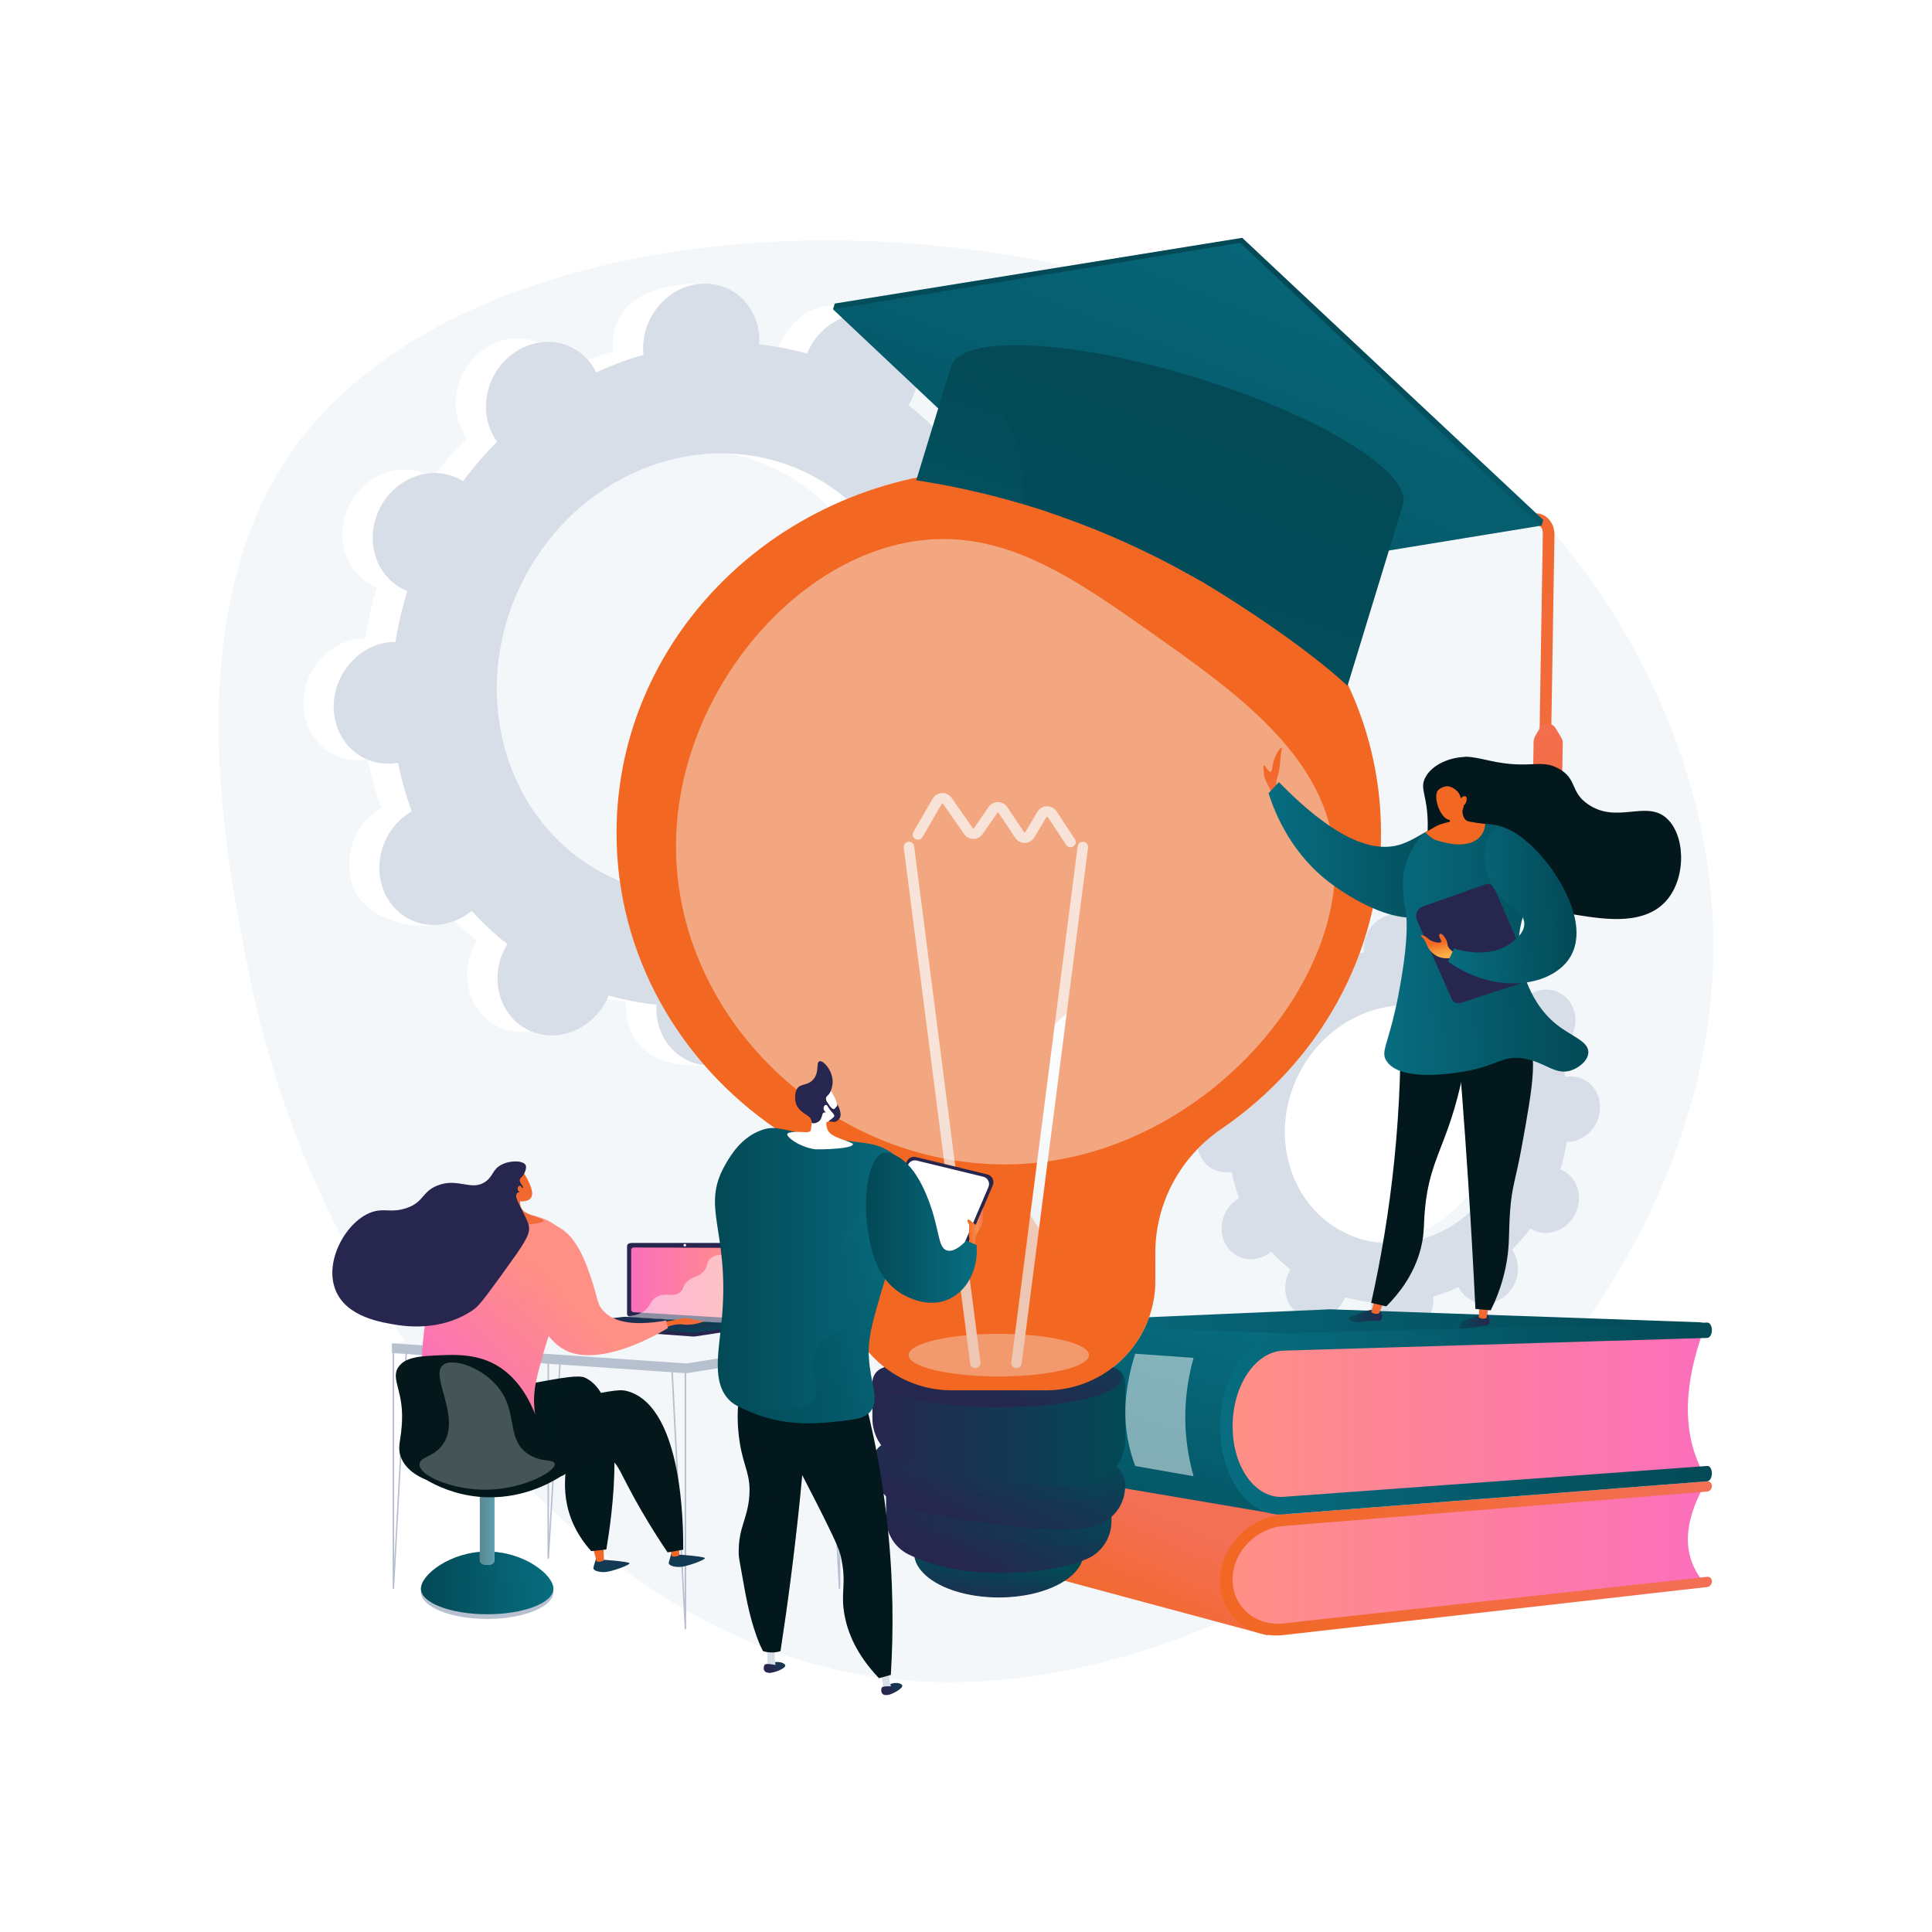 <?xml version="1.0" encoding="UTF-8"?> <svg xmlns="http://www.w3.org/2000/svg" xmlns:xlink="http://www.w3.org/1999/xlink" version="1.1" x="0px" y="0px" viewBox="0 0 3710 3710" style="enable-background:new 0 0 3710 3710;" xml:space="preserve"> <g id="Background"> <g> <g> <rect style="fill:#FFFFFF;" width="3710" height="3710"></rect> </g> </g> </g> <g id="Illustration"> <g> <path style="fill:#F4F7FA;" d="M3004.408,1047.777C2404.635,323.311,984.69,282.819,567.171,857.431 c-230.051,316.608-133.918,789.882-86.486,1023.396c87.287,429.729,302.528,706.377,349.527,765.059 c114.043,142.391,391.051,488.26,807.834,567.322c712.138,135.089,1600.724-552.711,1649.955-1328.704 C3316.383,1437.126,3056.262,1110.411,3004.408,1047.777z"></path> <g> <g> <path style="fill:#FFFFFF;" d="M1779.356,1664.749c54.019,27.426,121.884,2.243,151.58-56.248 c29.698-58.49,9.981-128.141-44.037-155.567c-2.799-1.421-5.656-2.615-8.521-3.758c10.037-32.364,17.604-64.983,22.678-97.614 c3.096-0.009,6.204-0.06,9.361-0.342c61.63-5.494,110.544-62.126,109.253-126.495c-1.289-64.37-52.297-112.097-113.927-106.604 c-3.222,0.289-6.385,0.797-9.531,1.357c-6.438-31.899-15.259-63.059-26.386-93.217c2.834-1.659,5.656-3.373,8.411-5.304 c52.726-36.94,69.584-109.852,37.653-162.848c-31.933-52.997-100.564-66.013-153.292-29.073 c-2.701,1.895-5.244,3.938-7.755,6.014c-20.827-23.023-43.667-44.358-68.38-63.83c1.737-2.848,3.438-5.735,4.976-8.764 c29.698-58.492,68.504-122.384,14.062-148.961c-125.939-61.481-179.983-8.85-209.68,49.64c-1.538,3.029-2.864,6.106-4.138,9.189 c-30.304-8.46-61.006-14.31-91.884-17.539c0.193-3.251,0.344-6.509,0.278-9.809c-1.291-64.366,17.808-99.199-44.054-100.402 c-134.902-2.622-180.419,55.929-179.128,120.296c0.067,3.364,0.349,6.653,0.683,9.92c-30.914,8.812-61.277,20.079-90.828,33.706 c-1.405-2.871-2.861-5.725-4.53-8.496c-31.931-52.997-100.564-66.013-153.292-29.069 c-52.728,36.943-69.585,109.85-37.652,162.847c1.634,2.716,3.427,5.255,5.247,7.76c-23.35,23.353-45.218,48.709-65.426,75.911 c-2.612-1.638-5.263-3.241-8.061-4.662c-54.019-27.426-121.884-2.244-151.582,56.248c-29.696,58.49-9.98,128.141,44.039,155.567 c2.798,1.421,5.654,2.615,8.52,3.758c-10.036,32.364-17.604,64.983-22.676,97.614c-3.098,0.009-6.204,0.06-9.36,0.339 c-61.63,5.497-110.544,62.129-109.255,126.498c1.291,64.37,52.3,112.094,113.929,106.6c3.221-0.287,6.385-0.793,9.531-1.354 c6.437,31.901,15.258,63.06,26.385,93.218c-2.834,1.659-5.654,3.373-8.411,5.304c-52.727,36.94-69.585,109.85-37.652,162.849 c31.933,52.997,137.652,77.619,190.378,40.679c2.703-1.895-31.842-15.544-29.331-17.62 c20.826,23.023,43.667,44.358,68.38,63.831c-1.737,2.848-3.438,5.735-4.976,8.764c-29.698,58.49-9.982,128.141,44.037,155.568 c54.018,27.426,121.884,2.243,151.581-56.248c1.538-3.031,2.864-6.108,4.139-9.191c30.303,8.461,61.006,14.312,91.882,17.539 c-0.193,3.253-0.342,6.511-0.278,9.811c1.292,64.366,52.3,112.094,113.929,106.6c61.63-5.494,110.546-62.129,109.254-126.495 c-0.067-3.364-0.348-6.653-0.681-9.92c30.914-8.812,61.275-20.079,90.828-33.706c1.404,2.871,2.863,5.725,4.531,8.493 c31.932,52.997,100.562,66.016,153.292,29.072c52.728-36.943,69.584-109.85,37.653-162.851 c-1.636-2.712-3.428-5.251-5.248-7.755c23.349-23.353,45.218-48.709,65.424-75.911 C1773.908,1661.726,1776.557,1663.328,1779.356,1664.749z M1105.963,1673.292c-196.129-99.579-267.715-352.46-159.891-564.829 c107.823-212.369,354.226-303.801,550.354-204.222c196.13,99.581,267.716,352.462,159.891,564.83 C1548.494,1681.441,1302.093,1772.873,1105.963,1673.292z"></path> <path style="fill:#FFFFFF;" d="M1910.417,1351.22c61.63-5.495,110.544-62.128,109.255-126.496 c-1.291-64.369-52.298-112.097-113.929-106.602c-3.222,0.286-6.385,0.797-9.531,1.355 c-6.436-31.901-15.259-63.059-26.386-93.217c2.834-1.658,5.656-3.374,8.411-5.305c52.726-36.94,117.96-126.198,80.76-175.639 c-70.605-93.837-143.673-53.219-196.4-16.281c-2.701,1.895-5.244,3.937-7.755,6.011c-20.827-23.021-43.667-44.356-68.381-63.829 c1.738-2.848,3.44-5.734,4.978-8.762c16.162-31.833,17.589-66.93,6.915-96.768c-50.928,89.637-101.171,179.649-150.515,270.153 c156.467,114.655,206.28,340.602,108.479,533.232c-82.877,163.236-247.623,254.894-408.484,243.41 c-7.176,18.608-14.221,37.32-21.906,55.75c-20.852,50.013-44.54,98.999-68.259,147.918c14.917,2.813,29.898,5.027,44.925,6.599 c-0.194,3.254-0.344,6.513-0.278,9.811c1.291,64.369,40.371,119.057,152.066,113.132c61.788-3.277,72.407-68.658,71.115-133.026 c-0.067-3.362-0.348-6.653-0.681-9.919c30.914-8.814,61.275-20.08,90.827-33.706c1.405,2.871,2.864,5.725,4.532,8.493 c31.932,52.998,142.711,75.515,195.439,38.573c52.729-36.943,27.438-119.35-4.494-172.35c-1.636-2.714-3.428-5.254-5.248-7.76 c23.35-23.35,45.218-48.709,65.424-75.908c2.614,1.64,5.263,3.242,8.062,4.66c54.017,27.429,121.884,2.243,151.582-56.248 c29.696-58.489,9.98-128.142-44.039-155.567c-2.799-1.421-5.656-2.615-8.521-3.757c10.037-32.364,17.604-64.984,22.678-97.613 C1904.152,1351.553,1907.26,1351.501,1910.417,1351.22z"></path> <path style="fill:#D8DEE8;" d="M1837.456,1671.355c54.017,27.427,121.882,2.244,151.58-56.246 c29.698-58.492,9.98-128.142-44.038-155.568c-2.798-1.421-5.654-2.615-8.52-3.757c10.037-32.365,17.604-64.984,22.678-97.616 c3.096-0.009,6.204-0.06,9.36-0.342c61.631-5.494,110.544-62.125,109.254-126.495c-1.29-64.369-52.297-112.097-113.927-106.603 c-3.222,0.289-6.385,0.797-9.532,1.356c-6.438-31.899-15.259-63.06-26.386-93.218c2.835-1.658,5.656-3.372,8.411-5.304 c52.726-36.94,69.585-109.85,37.652-162.847c-31.931-52.998-100.564-66.013-153.29-29.073c-2.701,1.895-5.243,3.938-7.755,6.013 c-20.827-23.023-43.667-44.357-68.381-63.829c1.737-2.849,3.44-5.735,4.978-8.765c29.698-58.491,9.98-128.141-44.039-155.567 c-54.019-27.426-121.882-2.244-151.58,56.247c-1.538,3.03-2.864,6.107-4.14,9.191c-30.303-8.461-61.006-14.311-91.882-17.539 c0.193-3.253,0.343-6.511,0.278-9.809c-1.291-64.367-52.298-112.095-113.929-106.602 c-61.629,5.494-110.544,62.129-109.253,126.495c0.067,3.365,0.348,6.653,0.682,9.92c-30.915,8.813-61.276,20.08-90.828,33.706 c-1.405-2.87-2.862-5.723-4.53-8.496c-31.933-52.997-100.564-66.012-153.292-29.069 c-52.729,36.942-69.584,109.85-37.653,162.848c1.636,2.715,3.428,5.254,5.248,7.76c-23.35,23.352-45.218,48.709-65.426,75.91 c-2.612-1.639-5.263-3.24-8.061-4.66c-54.018-27.427-121.884-2.244-151.582,56.247c-29.696,58.492-9.98,128.141,44.038,155.568 c2.798,1.421,5.654,2.615,8.52,3.757c-10.036,32.365-17.604,64.984-22.678,97.614c-3.096,0.009-6.203,0.061-9.359,0.341 c-61.632,5.497-110.544,62.127-109.255,126.497c1.291,64.369,52.3,112.094,113.929,106.601c3.221-0.287,6.385-0.794,9.531-1.354 c6.437,31.899,15.258,63.059,26.385,93.219c-2.835,1.658-5.656,3.372-8.412,5.304c-52.726,36.94-69.584,109.85-37.652,162.847 c31.933,52.998,100.564,66.013,153.291,29.073c2.703-1.894,5.244-3.938,7.757-6.012c20.826,23.021,43.667,44.357,68.38,63.829 c-1.737,2.849-3.439,5.735-4.978,8.765c-29.696,58.49-9.98,128.141,44.039,155.567c54.018,27.426,121.884,2.244,151.58-56.248 c1.539-3.029,2.865-6.106,4.14-9.189c30.303,8.461,61.006,14.312,91.882,17.539c-0.193,3.253-0.342,6.511-0.278,9.809 c1.292,64.367,52.299,112.094,113.929,106.6c61.63-5.492,110.546-62.127,109.253-126.493c-0.067-3.365-0.348-6.653-0.681-9.922 c30.914-8.812,61.275-20.079,90.827-33.704c1.405,2.869,2.862,5.723,4.532,8.492c31.933,52.998,100.563,66.016,153.291,29.073 c52.729-36.943,69.586-109.851,37.655-162.851c-1.637-2.712-3.428-5.251-5.25-7.756c23.35-23.352,45.218-48.709,65.426-75.91 C1832.008,1668.334,1834.657,1669.934,1837.456,1671.355z M1164.063,1679.9c-196.129-99.579-267.715-352.46-159.891-564.829 c107.824-212.369,354.226-303.801,550.355-204.222c196.129,99.579,267.716,352.46,159.891,564.829 C1606.594,1688.047,1360.193,1779.479,1164.063,1679.9z"></path> </g> <g> <path style="fill:#FFFFFF;" d="M2549.141,2362.684c-105.629-53.631-144.182-189.824-86.113-304.198 c58.071-114.375,190.775-163.616,296.403-109.987c105.63,53.629,144.183,189.823,86.113,304.198 C2787.472,2367.071,2654.769,2416.313,2549.141,2362.684z"></path> <path style="fill:#D8DEE8;" d="M2943.097,2361.641c29.093,14.77,65.643,1.208,81.637-30.293 c15.993-31.501,5.375-69.013-23.717-83.783c-1.508-0.766-3.045-1.408-4.589-2.024c5.405-17.431,9.48-34.997,12.214-52.571 c1.668-0.004,3.34-0.033,5.041-0.185c33.191-2.958,59.534-33.459,58.84-68.125c-0.694-34.667-28.165-60.372-61.357-57.413 c-1.736,0.156-3.44,0.429-5.135,0.73c-3.467-17.18-8.217-33.962-14.21-50.204c1.526-0.893,3.046-1.816,4.53-2.857 c28.396-19.893,37.475-59.162,20.279-87.704c-17.198-28.542-54.161-35.553-82.557-15.658c-1.456,1.021-2.824,2.12-4.177,3.238 c-11.216-12.399-23.517-23.889-36.827-34.376c0.935-1.534,1.852-3.088,2.68-4.721c15.995-31.501,5.375-69.013-23.718-83.783 c-29.091-14.771-65.641-1.208-81.636,30.293c-0.828,1.631-1.542,3.288-2.229,4.949c-16.32-4.557-32.856-7.708-49.484-9.446 c0.104-1.751,0.184-3.507,0.149-5.283c-0.696-34.665-28.167-60.37-61.358-57.412c-33.193,2.959-59.536,33.46-58.841,68.127 c0.037,1.81,0.188,3.582,0.368,5.342c-16.649,4.746-33.002,10.814-48.917,18.152c-0.756-1.546-1.541-3.082-2.439-4.575 c-17.198-28.544-54.161-35.553-82.559-15.656c-28.398,19.896-37.476,59.162-20.278,87.704c0.88,1.464,1.845,2.83,2.826,4.179 c-12.576,12.577-24.353,26.233-35.237,40.883c-1.407-0.883-2.833-1.745-4.341-2.511c-29.092-14.771-65.642-1.208-81.635,30.293 c-15.995,31.501-5.377,69.013,23.716,83.783c1.508,0.766,3.047,1.408,4.589,2.024c-5.405,17.431-9.48,34.998-12.212,52.572 c-1.668,0.006-3.343,0.032-5.042,0.184c-33.193,2.959-59.536,33.46-58.841,68.127c0.694,34.667,28.167,60.37,61.358,57.411 c1.735-0.154,3.439-0.426,5.133-0.729c3.467,17.18,8.217,33.962,14.211,50.204c-1.527,0.893-3.047,1.816-4.531,2.857 c-28.396,19.893-37.476,59.162-20.277,87.704c17.197,28.542,54.159,35.553,82.557,15.658c1.454-1.021,2.824-2.121,4.176-3.238 c11.217,12.399,23.519,23.888,36.827,34.375c-0.935,1.535-1.852,3.088-2.68,4.721c-15.993,31.501-5.375,69.012,23.718,83.783 c29.093,14.77,65.642,1.208,81.636-30.293c0.828-1.631,1.542-3.289,2.229-4.949c16.321,4.557,32.856,7.708,49.485,9.446 c-0.104,1.753-0.184,3.507-0.148,5.283c0.694,34.665,28.166,60.37,61.358,57.412c33.192-2.959,59.536-33.46,58.84-68.125 c-0.037-1.812-0.188-3.584-0.368-5.344c16.651-4.746,33.002-10.814,48.918-18.153c0.756,1.546,1.542,3.082,2.44,4.573 c17.198,28.544,54.159,35.554,82.557,15.658s37.476-59.162,20.279-87.705c-0.882-1.462-1.846-2.829-2.827-4.177 c12.576-12.577,24.354-26.233,35.237-40.883C2940.163,2360.013,2941.591,2360.875,2943.097,2361.641z M2580.431,2366.241 c-105.629-53.629-144.183-189.822-86.112-304.197c58.07-114.375,190.774-163.617,296.402-109.987 c105.629,53.629,144.183,189.822,86.113,304.197C2818.763,2370.629,2686.059,2419.872,2580.431,2366.241z"></path> </g> </g> <g> <linearGradient id="SVGID_1_" gradientUnits="userSpaceOnUse" x1="1932.712" y1="2604.024" x2="3270.529" y2="2604.024" fill="#000000"> <stop offset="0" style="stop-color:#076d80" fill="#000000"></stop> <stop offset="0.996" style="stop-color:#034956" fill="#000000"></stop> </linearGradient> <polygon style="fill:url(#SVGID_1_);" points="1932.712,2541.284 2554.324,2514.257 3270.529,2539.353 2563.976,2693.791 "></polygon> <g> <linearGradient id="SVGID_00000066489699065003781740000012711062915236379018_" gradientUnits="userSpaceOnUse" x1="2080.845" y1="3134.418" x2="2189.899" y2="2886.373" fill="#000000"> <stop offset="0" style="stop-color:#f26722" fill="#000000"></stop> <stop offset="0.996" style="stop-color:#F36F56" fill="#000000"></stop> </linearGradient> <path style="fill:url(#SVGID_00000066489699065003781740000012711062915236379018_);" d="M2433.554,3140.289l-503.517-135.516 c-50.709-13.648-90.107-63.891-90.107-112.615v-0.535c0-48.724,39.398-81.414,90.107-72.469l540.046,88.375L2433.554,3140.289z"></path> <g> <linearGradient id="SVGID_00000052084381730744691740000009020372110259154306_" gradientUnits="userSpaceOnUse" x1="2364.964" y1="2992.139" x2="3271.391" y2="2992.139" fill="#000000"> <stop offset="0" style="stop-color:#FF9085" fill="#000000"></stop> <stop offset="1" style="stop-color:#FB6FBB" fill="#000000"></stop> </linearGradient> <path style="fill:url(#SVGID_00000052084381730744691740000009020372110259154306_);" d="M3271.391,3038.519l-813.576,90.856 c-50.957,5.691-92.852-29.844-92.852-79.45v-33.652c0-49.606,41.894-93.154,92.852-97.21l813.576-64.759 C3235.39,2921.324,3227.084,2984.025,3271.391,3038.519z"></path> <linearGradient id="SVGID_00000090267073385076221150000014336331849891768197_" gradientUnits="userSpaceOnUse" x1="2343.09" y1="2992.568" x2="3287.332" y2="2992.568" fill="#000000"> <stop offset="0" style="stop-color:#f26722" fill="#000000"></stop> <stop offset="0.996" style="stop-color:#F36F56" fill="#000000"></stop> </linearGradient> <path style="fill:url(#SVGID_00000090267073385076221150000014336331849891768197_);" d="M3278.472,3047.541l-813.84,92.278 c-66.465,7.536-121.542-39.017-121.542-103.915v-0.713c0-64.898,55.077-121.992,121.542-127.176l813.84-63.475 c4.897-0.382,8.86,3.695,8.86,9.106s-3.964,10.12-8.86,10.519l-813.84,66.26c-53.47,4.353-97.619,50.354-97.619,102.478v0.711 c0,52.124,44.149,89.675,97.619,83.795l813.84-89.494c4.897-0.538,8.86,3.412,8.86,8.823 C3287.333,3042.15,3283.369,3046.986,3278.472,3047.541z"></path> </g> </g> <g> <linearGradient id="SVGID_00000013889465004546601970000004073587889862928535_" gradientUnits="userSpaceOnUse" x1="2239.158" y1="2465.591" x2="2047.97" y2="3109.595" fill="#000000"> <stop offset="0" style="stop-color:#076d80" fill="#000000"></stop> <stop offset="0.996" style="stop-color:#034956" fill="#000000"></stop> </linearGradient> <path style="fill:url(#SVGID_00000013889465004546601970000004073587889862928535_);" d="M2454.708,2908.075l-524.67-88.921 c-50.709-8.945-90.107-75.414-90.107-148.573v-0.804c0-73.159,39.398-131.215,90.107-129.332l556.571,20.674L2454.708,2908.075z "></path> <g> <linearGradient id="SVGID_00000011746623892120459800000000924297178683760544_" gradientUnits="userSpaceOnUse" x1="2364.964" y1="2721.205" x2="3271.391" y2="2721.205" fill="#000000"> <stop offset="0" style="stop-color:#FF9085" fill="#000000"></stop> <stop offset="1" style="stop-color:#FB6FBB" fill="#000000"></stop> </linearGradient> <path style="fill:url(#SVGID_00000011746623892120459800000000924297178683760544_);" d="M3271.391,2830.341l-767.98,57.925 c-75.741,5.713-138.448-49.939-138.448-124.422v-50.529c0-74.484,62.707-136.574,138.448-138.639l767.98-20.937 C3235.274,2654.166,3227.201,2748.205,3271.391,2830.341z"></path> <linearGradient id="SVGID_00000139293236858030349680000015929937923734147999_" gradientUnits="userSpaceOnUse" x1="2343.09" y1="2724.001" x2="3287.332" y2="2724.001" fill="#000000"> <stop offset="0" style="stop-color:#076d80" fill="#000000"></stop> <stop offset="0.996" style="stop-color:#034956" fill="#000000"></stop> </linearGradient> <path style="fill:url(#SVGID_00000139293236858030349680000015929937923734147999_);" d="M3278.472,2844.541l-813.84,63.475 c-66.465,5.184-121.542-69.797-121.542-167.242v-1.071c0-97.445,55.077-178.091,121.542-179.743l813.84-20.227 c4.897-0.122,8.86,6.366,8.86,14.491s-3.964,14.83-8.86,14.977l-813.84,24.408c-53.47,1.604-97.619,66.6-97.619,144.865v1.067 c0,78.265,44.149,138.721,97.619,134.825l813.84-59.294c4.897-0.357,8.86,5.941,8.86,14.066 C3287.333,2837.263,3283.369,2844.159,3278.472,2844.541z"></path> </g> </g> <path style="opacity:0.5;fill:#FFFFFF;" d="M2292.009,2834.756l-112.151-19.599c-26.188-71.48-24.219-137.142,0-215.622 l112.151,7.973C2269.022,2690.092,2272.502,2764.896,2292.009,2834.756z"></path> </g> <g> <g> <path style="opacity:0.75;fill:#F4F7FA;" d="M2651.952,1599.681c0-385.98-328.613-698.88-733.978-698.88 c-405.365,0-733.978,312.9-733.978,698.88c0,234.242,121.036,441.559,306.802,568.365 c78.811,53.796,126.605,142.464,126.605,237.885v53.482c0,116.205,94.203,210.407,210.408,210.407h180.325 c116.205,0,210.407-94.202,210.407-210.407v-53.482c0-95.421,47.796-184.089,126.605-237.885 C2530.916,2041.24,2651.952,1833.923,2651.952,1599.681z"></path> <linearGradient id="SVGID_00000115488069880600704560000014463957149436978091_" gradientUnits="userSpaceOnUse" x1="1902.685" y1="3103.734" x2="1915.721" y2="2999.45" fill="#000000"> <stop offset="0.004" style="stop-color:#26264F" fill="#000000"></stop> <stop offset="1" style="stop-color:#034956" fill="#000000"></stop> </linearGradient> <ellipse style="fill:url(#SVGID_00000115488069880600704560000014463957149436978091_);" cx="1917.974" cy="2981.425" rx="162.816" ry="86.2"></ellipse> <linearGradient id="SVGID_00000046339993230627612330000009273408466153525657_" gradientUnits="userSpaceOnUse" x1="1849.073" y1="3008.688" x2="1979.429" y2="2774.047" fill="#000000"> <stop offset="0.004" style="stop-color:#26264F" fill="#000000"></stop> <stop offset="1" style="stop-color:#034956" fill="#000000"></stop> </linearGradient> <path style="fill:url(#SVGID_00000046339993230627612330000009273408466153525657_);" d="M1701.651,2827.438v88.029 c0,29.782,16.949,57.07,43.83,69.891c37.32,17.797,99.369,37.33,189.546,35.019c73.157-1.875,120.861-13.822,151.19-26.373 c29.299-12.126,48.079-41.099,48.079-72.808v-48.705L1701.651,2827.438z"></path> <linearGradient id="SVGID_00000049180852163713528150000006182719407823971461_" gradientUnits="userSpaceOnUse" x1="1701.651" y1="2897.492" x2="2134.297" y2="2897.492" fill="#000000"> <stop offset="0.004" style="stop-color:#26264F" fill="#000000"></stop> <stop offset="1" style="stop-color:#034956" fill="#000000"></stop> </linearGradient> <path style="opacity:0.3;fill:url(#SVGID_00000049180852163713528150000006182719407823971461_);" d="M1701.651,2904.543 c6.593,6.41,14.231,11.849,22.808,15.938c41.868,19.967,316.112,64.58,382.264,39.724c8.591-3.227,16.32-7.546,23.089-12.755 c2.895-8.313,4.486-17.161,4.486-26.256v-48.705l-432.646-45.051V2904.543z"></path> <linearGradient id="SVGID_00000152948054807481963340000009271881013224360890_" gradientUnits="userSpaceOnUse" x1="1861.482" y1="2944.57" x2="1990.209" y2="2696.893" fill="#000000"> <stop offset="0.004" style="stop-color:#26264F" fill="#000000"></stop> <stop offset="1" style="stop-color:#034956" fill="#000000"></stop> </linearGradient> <path style="fill:url(#SVGID_00000152948054807481963340000009271881013224360890_);" d="M1720.858,2767.545 c-24.367-2.538-45.572,16.574-45.572,41.073v2.495c0,33.412,19.014,64.026,49.173,78.409 c41.868,19.967,316.112,64.581,382.264,39.724c33.301-12.512,53.939-41.103,53.939-76.677v-2.008 c0-21.151-15.981-38.883-37.018-41.073L1720.858,2767.545z"></path> <linearGradient id="SVGID_00000049910657583099877810000016967095280232132536_" gradientUnits="userSpaceOnUse" x1="1682.267" y1="2824.575" x2="2153.467" y2="2824.575" fill="#000000"> <stop offset="0.004" style="stop-color:#26264F" fill="#000000"></stop> <stop offset="1" style="stop-color:#034956" fill="#000000"></stop> </linearGradient> <path style="opacity:0.3;fill:url(#SVGID_00000049910657583099877810000016967095280232132536_);" d="M2123.644,2809.488 l-402.785-41.942c-15.891-1.655-30.394,5.929-38.592,18.178c8.091,19.066,22.825,35.014,42.192,44.25 c41.868,19.967,327.791,70.397,382.264,44.73c21.204-9.993,37.833-26.861,46.744-47.365 C2146.828,2817.604,2136.146,2810.79,2123.644,2809.488z"></path> <linearGradient id="SVGID_00000083781118503055627360000008659038604489719476_" gradientUnits="userSpaceOnUse" x1="1675.286" y1="2739.436" x2="2160.662" y2="2739.436" fill="#000000"> <stop offset="0.004" style="stop-color:#26264F" fill="#000000"></stop> <stop offset="1" style="stop-color:#034956" fill="#000000"></stop> </linearGradient> <path style="fill:url(#SVGID_00000083781118503055627360000008659038604489719476_);" d="M1705.1,2624.927 c-16.466,0-29.814,13.348-29.814,29.814v68.944c0,33.412,19.014,64.026,49.173,78.408 c41.868,19.967,327.791,70.397,382.264,44.729c32.181-15.165,53.939-46.107,53.939-81.682V2654.74 c0-16.466-13.348-29.814-29.813-29.814H1705.1z"></path> <linearGradient id="SVGID_00000146498887347040230710000005038077973155938701_" gradientUnits="userSpaceOnUse" x1="1905.92" y1="2702.825" x2="1953.717" y2="2479.047" fill="#000000"> <stop offset="0.004" style="stop-color:#26264F" fill="#000000"></stop> <stop offset="1" style="stop-color:#034956" fill="#000000"></stop> </linearGradient> <path style="fill:url(#SVGID_00000146498887347040230710000005038077973155938701_);" d="M2154.659,2646.389 c0,30.906-105.967,55.959-236.684,55.959c-130.718,0-236.685-25.053-236.685-55.959c0-30.905,105.967-55.958,236.685-55.958 C2048.692,2590.431,2154.659,2615.485,2154.659,2646.389z"></path> <linearGradient id="SVGID_00000080196011840758909180000006695370736333125002_" gradientUnits="userSpaceOnUse" x1="1814.13" y1="1454.176" x2="2762.419" y2="2959.706" fill="#000000"> <stop offset="0" style="stop-color:#f26722" fill="#000000"></stop> <stop offset="0.052" style="stop-color:#f26722" fill="#000000"></stop> <stop offset="0.142" style="stop-color:#f26722" fill="#000000"></stop> <stop offset="0.318" style="stop-color:#f26722" fill="#000000"></stop> <stop offset="0.485" style="stop-color:#f26722" fill="#000000"></stop> <stop offset="0.775" style="stop-color:#f26722" fill="#000000"></stop> <stop offset="0.866" style="stop-color:#f26722" fill="#000000"></stop> <stop offset="1" style="stop-color:#f26722" fill="#000000"></stop> </linearGradient> <path style="fill:url(#SVGID_00000080196011840758909180000006695370736333125002_);" d="M2651.952,1599.681 c0-385.98-328.613-698.88-733.978-698.88c-405.365,0-733.978,312.9-733.978,698.88c0,234.242,121.036,441.559,306.802,568.365 c78.811,53.796,126.605,142.464,126.605,237.885v53.482c0,116.205,94.203,210.407,210.408,210.407h180.325 c116.205,0,210.407-94.202,210.407-210.407v-53.482c0-95.421,47.796-184.089,126.605-237.885 C2530.916,2041.24,2651.952,1833.923,2651.952,1599.681z"></path> <ellipse style="opacity:0.5;fill:#F4F7FA;" cx="1917.974" cy="2602.265" rx="173.188" ry="40.946"></ellipse> <g> <linearGradient id="SVGID_00000002380463062092709790000014268650409129532349_" gradientUnits="userSpaceOnUse" x1="1640.89" y1="2613.416" x2="1834.251" y2="2048.541" fill="#000000"> <stop offset="0.494" style="stop-color:#EBEFF2" fill="#000000"></stop> <stop offset="1" style="stop-color:#FFFFFF" fill="#000000"></stop> </linearGradient> <path style="fill:url(#SVGID_00000002380463062092709790000014268650409129532349_);" d="M1872.842,2627.288 c-4.96,0-9.265-3.684-9.915-8.733l-127.408-990.823c-0.704-5.482,3.169-10.497,8.652-11.2 c5.493-0.738,10.497,3.167,11.203,8.649l127.409,990.823c0.704,5.483-3.17,10.497-8.653,11.201 C1873.697,2627.263,1873.268,2627.288,1872.842,2627.288z"></path> <linearGradient id="SVGID_00000179634992524878297370000007133073055337146246_" gradientUnits="userSpaceOnUse" x1="1825.749" y1="2676.694" x2="2019.11" y2="2111.819" fill="#000000"> <stop offset="0.494" style="stop-color:#EBEFF2" fill="#000000"></stop> <stop offset="1" style="stop-color:#FFFFFF" fill="#000000"></stop> </linearGradient> <path style="fill:url(#SVGID_00000179634992524878297370000007133073055337146246_);" d="M1951.978,2627.288 c-0.425,0-0.855-0.024-1.288-0.083c-5.483-0.704-9.356-5.718-8.652-11.201l127.411-990.823 c0.706-5.483,5.715-9.392,11.203-8.649c5.483,0.704,9.356,5.718,8.652,11.2l-127.411,990.823 C1961.243,2623.603,1956.938,2627.288,1951.978,2627.288z"></path> <linearGradient id="SVGID_00000174580177223128996060000016119064863707307655_" gradientUnits="userSpaceOnUse" x1="1573.556" y1="2590.368" x2="1766.918" y2="2025.492" fill="#000000"> <stop offset="0.494" style="stop-color:#EBEFF2" fill="#000000"></stop> <stop offset="1" style="stop-color:#FFFFFF" fill="#000000"></stop> </linearGradient> <path style="fill:url(#SVGID_00000174580177223128996060000016119064863707307655_);" d="M2055.741,1626.93 c-3.252,0-6.444-1.583-8.366-4.501l-35.163-53.345c-0.362-0.548-0.919-0.866-1.427-0.802c-0.872,0.02-1.241,0.64-1.361,0.841 l-23.215,38.885c-3.848,6.441-10.592,10.399-18.043,10.585c-7.403,0.24-14.401-3.435-18.577-9.691l-31.877-47.794 c-0.347-0.518-0.811-0.786-1.378-0.792c-0.677,0.127-0.994,0.24-1.334,0.728l-28.005,40.478 c-4.044,5.849-10.675,9.349-17.739,9.363h-0.044c-7.062,0-13.705-3.479-17.779-9.319l-40.373-57.836 c-0.364-0.523-0.877-0.704-1.424-0.757c-0.577,0.025-1.029,0.318-1.346,0.865l-36.85,63.612 c-2.769,4.78-8.897,6.412-13.676,3.641c-4.784-2.771-6.414-8.894-3.643-13.678l36.85-63.613 c3.748-6.466,10.411-10.511,17.825-10.824c7.354-0.376,14.399,3.167,18.68,9.3l40.37,57.836 c0.35,0.498,0.809,0.758,1.364,0.758h0.002c0.542-0.005,0.987-0.25,1.324-0.733l28.004-40.478 c4.098-5.918,10.845-9.441,17.965-9.358c7.172,0.064,13.849,3.689,17.861,9.705l31.875,47.789 c0.359,0.538,0.897,0.987,1.427,0.787c0.868-0.02,1.234-0.636,1.354-0.836l23.215-38.885 c3.863-6.465,10.631-10.424,18.106-10.59c7.399-0.166,14.431,3.499,18.583,9.798l35.164,53.345 c3.042,4.613,1.766,10.819-2.85,13.864C2059.543,1626.397,2057.632,1626.93,2055.741,1626.93z"></path> </g> <linearGradient id="SVGID_00000070839899740267279410000015321357940707385224_" gradientUnits="userSpaceOnUse" x1="1847.408" y1="1114.816" x2="1658.391" y2="2672.569" fill="#000000"> <stop offset="0" style="stop-color:#f26722" fill="#000000"></stop> <stop offset="0.052" style="stop-color:#f26722" fill="#000000"></stop> <stop offset="0.142" style="stop-color:#f26722" fill="#000000"></stop> <stop offset="0.318" style="stop-color:#f26722" fill="#000000"></stop> <stop offset="0.485" style="stop-color:#f26722" fill="#000000"></stop> <stop offset="0.775" style="stop-color:#f26722" fill="#000000"></stop> <stop offset="0.866" style="stop-color:#f26722" fill="#000000"></stop> <stop offset="1" style="stop-color:#f26722" fill="#000000"></stop> </linearGradient> <path style="opacity:0.3;fill:url(#SVGID_00000070839899740267279410000015321357940707385224_);" d="M1931.294,2150.935 c15.724-269.371,469.834-332.412,467.888-572.976c-1.198-148.162-181.65-258.195-220.183-280.232 c-283.933-162.394-633.411,25.135-705.586-107.59c-17.97-33.045-9.545-69.017-4.746-89.503 c7.252-30.961,23.672-59.799,48.029-86.175c-200.323,124.791-332.701,340.271-332.701,585.223 c0,234.242,121.036,441.561,306.802,568.365c78.811,53.797,126.605,142.466,126.605,237.886v53.482 c0,116.205,94.203,210.407,210.408,210.407h180.325c116.204,0,210.407-94.202,210.407-210.407v-42.76 c-24.819,19.02-53.323,32.285-84.58,32.029C2025.508,2447.791,1923.469,2284.982,1931.294,2150.935z"></path> <path style="opacity:0.44;fill:#F4F7FA;" d="M2561.315,1626.93c31.649,264.278-265.22,609.11-631.602,609.112 c-337.905,0.002-630.492-279.286-631.602-609.112c-0.97-288.271,225.31-561.518,472.005-589.488 c162.864-18.465,294.658,74.437,442.334,178.533C2367.875,1325.532,2539.729,1446.671,2561.315,1626.93z"></path> </g> <g> <g> <g> <linearGradient id="SVGID_00000028290173568553968180000004592955640780652721_" gradientUnits="userSpaceOnUse" x1="3638.441" y1="255.228" x2="2803.455" y2="1707.53" gradientTransform="matrix(1 0.016 -0.016 1 -591.175 212.003)" fill="#000000"> <stop offset="0" style="stop-color:#f26722" fill="#000000"></stop> <stop offset="0.996" style="stop-color:#F36F56" fill="#000000"></stop> </linearGradient> <path style="fill:url(#SVGID_00000028290173568553968180000004592955640780652721_);" d="M2966.164,1495.919 c-5.209-0.085-11.131-4.406-11.046-9.615l7.508-459.805c0.17-10.401-2.448-18.059-12.85-18.229l-679.097-11.089 c-5.209-0.085-9.334-6.145-9.249-11.354c0.085-5.209,4.406-11.131,9.615-11.046l679.097,11.089 c20.803,0.34,35.223,20.192,34.884,40.995l-7.508,459.805C2977.432,1491.879,2971.373,1496.004,2966.164,1495.919z"></path> </g> <linearGradient id="SVGID_00000080920024205125545480000010726223180752007571_" gradientUnits="userSpaceOnUse" x1="3547.062" y1="1555.44" x2="3601.28" y2="1048.628" gradientTransform="matrix(1 0.016 -0.016 1 -591.175 212.003)" fill="#000000"> <stop offset="0" style="stop-color:#f26722" fill="#000000"></stop> <stop offset="0.996" style="stop-color:#F36F56" fill="#000000"></stop> </linearGradient> <path style="fill:url(#SVGID_00000080920024205125545480000010726223180752007571_);" d="M2996.015,1412.823l-8.785-14.426 c-2.98-5.466-9.172-8.875-15.398-8.876c-6.226-0.001-12.187,3.396-15.169,8.86l-8.361,14.728 c-1.942,3.561-3.315,7.534-3.381,11.59l-2.042,125.087c-0.044,2.686,13.595,5.087,27.92,5.321s28.035-1.72,28.079-4.406 l2.048-125.44C3000.997,1420.931,2998.089,1416.626,2996.015,1412.823z"></path> </g> <linearGradient id="SVGID_00000183230164769972206000000016394689401498723999_" gradientUnits="userSpaceOnUse" x1="2507.157" y1="-9261.03" x2="2413.015" y2="-8558.712" gradientTransform="matrix(0.956 0.292 0.292 -0.956 2510.412 -8294.084)" fill="#000000"> <stop offset="0" style="stop-color:#076d80" fill="#000000"></stop> <stop offset="0.996" style="stop-color:#034956" fill="#000000"></stop> </linearGradient> <path style="fill:url(#SVGID_00000183230164769972206000000016394689401498723999_);" d="M2038.776,992.292 c85.073,30.069,168.067,67.75,248.966,113.112l641.93-104.81l30.35,9.286l2.596-8.491l0.895-2.923l-578.079-541.799 L1602.995,582.9l-0.714,2.339l-2.598,8.49l23.748,7.266L2038.776,992.292z"></path> <linearGradient id="SVGID_00000142876053970494535960000007002560049021016455_" gradientUnits="userSpaceOnUse" x1="2493.378" y1="148.071" x2="2370.163" y2="1713.809" gradientTransform="matrix(0.956 0.292 -0.292 0.956 192.928 -716.568)" fill="#000000"> <stop offset="0" style="stop-color:#076d80" fill="#000000"></stop> <stop offset="0.996" style="stop-color:#034956" fill="#000000"></stop> </linearGradient> <path style="fill:url(#SVGID_00000142876053970494535960000007002560049021016455_);" d="M2306.373,1116.015l651.85-106.43 l-576.678-543.288l-781.934,127.668l413.414,389.479C2113.699,1017.041,2211.486,1061.211,2306.373,1116.015z"></path> <linearGradient id="SVGID_00000046320031635432854450000008408386912476015038_" gradientUnits="userSpaceOnUse" x1="2264.718" y1="5683.279" x2="2441.286" y2="777.282" gradientTransform="matrix(0.956 0.292 -0.292 0.956 192.928 -716.568)" fill="#000000"> <stop offset="0" style="stop-color:#076d80" fill="#000000"></stop> <stop offset="0.996" style="stop-color:#034956" fill="#000000"></stop> </linearGradient> <path style="fill:url(#SVGID_00000046320031635432854450000008408386912476015038_);" d="M2309.002,1117.513 c75.625,45.166,201.042,127.624,278.612,199.451l106.205-347.171c3.375-11.034,0.514-23.505-7.727-37.154 c-38.379-62.93-194.38-148.021-391.578-208.346c-197.198-60.325-374.105-77.077-441.123-46.389 c-10.366,4.793-18.126,10.62-22.733,17.643c-2.023,2.779-3.507,5.723-4.458,8.828l-66.629,217.807 c44.262,6.807,104.662,18.058,174.961,37.359C2126.568,1012.265,2261.376,1089.069,2309.002,1117.513z"></path> <linearGradient id="SVGID_00000119104085530575581760000018255720122233165983_" gradientUnits="userSpaceOnUse" x1="2070.219" y1="1324.669" x2="2086.419" y2="874.563" gradientTransform="matrix(0.956 0.292 -0.292 0.956 192.928 -716.568)" fill="#000000"> <stop offset="0" style="stop-color:#076d80" fill="#000000"></stop> <stop offset="0.996" style="stop-color:#034956" fill="#000000"></stop> </linearGradient> <path style="opacity:0.3;fill:url(#SVGID_00000119104085530575581760000018255720122233165983_);" d="M1965.401,968.406 c-3.062-14.908-3.94-30.333-2.358-46.23c9.609-96.51-75.706-181.763-132.383-226.63c-0.469-0.377-0.942-0.756-1.409-1.133 l-69.677,227.769C1829.453,932.927,1898.061,948.341,1965.401,968.406z"></path> </g> </g> <g> <linearGradient id="SVGID_00000105413261707849313250000017240288757867995810_" gradientUnits="userSpaceOnUse" x1="3395.272" y1="1468.678" x2="3364.995" y2="1588.988" gradientTransform="matrix(-1 0.032 0.032 1 5789.751 -117.782)" fill="#000000"> <stop offset="0" style="stop-color:#f26722" fill="#000000"></stop> <stop offset="0.996" style="stop-color:#F36F56" fill="#000000"></stop> </linearGradient> <path style="fill:url(#SVGID_00000105413261707849313250000017240288757867995810_);" d="M2454.121,1520.254 c0,0-6.809-12.592-0.924-28.795c5.885-16.202,5.064-41.798,7.955-51.498c0.698-2.341,0.494-3.72-0.254-4.24 c-1.541-1.071-8.156,8.344-12.132,17.448c-7.052,16.142-4.57,28.18-8.674,29.103c-4.589,1.031-10.234-13.444-13.208-12.387 c-2.305,0.819,0.327,10.181,0.616,19.196c0.205,6.399,17.229,37.879,17.229,37.879L2454.121,1520.254z"></path> <linearGradient id="SVGID_00000042726804449217674050000016662480874472885439_" gradientUnits="userSpaceOnUse" x1="2406.039" y1="1646.304" x2="2773.637" y2="1646.304" gradientTransform="matrix(1 -0.032 0.032 1 -18.072 68.425)" fill="#000000"> <stop offset="0" style="stop-color:#076d80" fill="#000000"></stop> <stop offset="0.996" style="stop-color:#034956" fill="#000000"></stop> </linearGradient> <path style="fill:url(#SVGID_00000042726804449217674050000016662480874472885439_);" d="M2807.334,1647.414 c0.265-15.693,0.845-49.992-18.48-61.325c-25.523-14.968-61.117,24.581-102.032,36.298 c-43.018,12.319-113.467,0.041-230.903-120.553c-6.652,7.093-13.304,14.187-19.956,21.28 c13.036,40.841,45.713,120.962,125.409,177.601c18.606,13.223,131.646,93.559,199.655,47.254 C2794.369,1725.269,2806.801,1678.998,2807.334,1647.414z"></path> <linearGradient id="SVGID_00000181060815801604328910000012088978541014208153_" gradientUnits="userSpaceOnUse" x1="-789.896" y1="2613.203" x2="-731.443" y2="2613.203" gradientTransform="matrix(1 -0.003 0.003 1 3583.89 -78.388)" fill="#000000"> <stop offset="0" style="stop-color:#034956" fill="#000000"></stop> <stop offset="0.996" style="stop-color:#26264F" fill="#000000"></stop> </linearGradient> <path style="fill:url(#SVGID_00000181060815801604328910000012088978541014208153_);" d="M2855.708,2523.582 c3.278,2.495,4.073,8.961,4.593,13.188c0.233,1.888,0.349,2.833,0.159,3.508c-1.387,4.928-10.833,5.744-25.622,7.736 c-23.371,3.147-30.289,5.216-32.236,1.786c-1.825-3.215,2.166-8.702,2.615-9.308c2.418-3.254,5.473-4.508,11.389-6.667 c10.946-3.995,18.356-6.229,20.6-6.905C2851.217,2522.695,2853.556,2521.945,2855.708,2523.582z"></path> <linearGradient id="SVGID_00000008128951382744405810000011409107274688098436_" gradientUnits="userSpaceOnUse" x1="-424.984" y1="2794.508" x2="-399.34" y2="2741.429" gradientTransform="matrix(0.996 0.091 -0.091 0.996 3512.313 -207.487)" fill="#000000"> <stop offset="0" style="stop-color:#f26722" fill="#000000"></stop> <stop offset="0.996" style="stop-color:#F36F56" fill="#000000"></stop> </linearGradient> <path style="fill:url(#SVGID_00000008128951382744405810000011409107274688098436_);" d="M2841.078,2502.609l-1.49,26.794 c0.708,1.269,8.773,4.885,14.975,1.364l5.188-26.458L2841.078,2502.609z"></path> <linearGradient id="SVGID_00000152245549042169344210000011498373945025301905_" gradientUnits="userSpaceOnUse" x1="-294.896" y1="3029.363" x2="-232.792" y2="3029.363" gradientTransform="matrix(0.972 0.234 -0.234 0.972 3588.233 -356.639)" fill="#000000"> <stop offset="0" style="stop-color:#034956" fill="#000000"></stop> <stop offset="0.996" style="stop-color:#26264F" fill="#000000"></stop> </linearGradient> <path style="fill:url(#SVGID_00000152245549042169344210000011498373945025301905_);" d="M2650.368,2518.347 c3.965,4.105,5.087,11.864,1.881,15.807c-3.152,3.877-8.164,1.206-22.108,2.071c-14.937,0.927-18.727,4.583-28.977,2.106 c-4.141-1.003-11.478-3.522-11.435-6.458c0.031-2.064,3.687-3.247,15.881-7.772c17.309-6.423,17.221-6.74,20.917-7.476 C2635.81,2514.78,2645.131,2512.926,2650.368,2518.347z"></path> <linearGradient id="SVGID_00000133521450259551686890000007646137054081159613_" gradientUnits="userSpaceOnUse" x1="-469.366" y1="2921.186" x2="-443.176" y2="2866.979" gradientTransform="matrix(0.986 0.166 -0.166 0.986 3578.925 -274.314)" fill="#000000"> <stop offset="0" style="stop-color:#f26722" fill="#000000"></stop> <stop offset="0.996" style="stop-color:#F36F56" fill="#000000"></stop> </linearGradient> <path style="fill:url(#SVGID_00000133521450259551686890000007646137054081159613_);" d="M2640.006,2494.27l-6.698,25.185 c0.61,1.32,8.376,5.538,14.828,2.501l10.36-24.568L2640.006,2494.27z"></path> <linearGradient id="SVGID_00000047755118519323591680000004620369639600073604_" gradientUnits="userSpaceOnUse" x1="3259.64" y1="2432.183" x2="3094.003" y2="2058.799" gradientTransform="matrix(-1 0.032 0.032 1 5789.751 -117.782)" fill="#000000"> <stop offset="0" style="stop-color:#03181c" fill="#000000"></stop> <stop offset="0.741" style="stop-color:#03181c" fill="#000000"></stop> <stop offset="1" style="stop-color:#03181c" fill="#000000"></stop> </linearGradient> <path style="fill:url(#SVGID_00000047755118519323591680000004620369639600073604_);" d="M2689.097,1945.826 c1.616,83.864-1.078,178.305-11.517,281.149c-10.317,101.646-26.393,193.705-44.549,274.787c9.651,2.267,19.3,4.534,28.95,6.801 c23.546-23.412,53.022-60.023,66.181-110.846c8.167-31.544,4.595-47.503,9.178-86.126c7.297-61.496,25.028-94.161,42.833-144.134 c16-44.906,34.507-110.649,42.757-197.998C2778.319,1961.582,2733.708,1953.704,2689.097,1945.826z"></path> <linearGradient id="SVGID_00000062900562308325301810000010638931584553228213_" gradientUnits="userSpaceOnUse" x1="3259.64" y1="2432.183" x2="3094.003" y2="2058.799" gradientTransform="matrix(-1 0.032 0.032 1 5789.751 -117.782)" fill="#000000"> <stop offset="0" style="stop-color:#03181c" fill="#000000"></stop> <stop offset="0.741" style="stop-color:#03181c" fill="#000000"></stop> <stop offset="1" style="stop-color:#03181c" fill="#000000"></stop> </linearGradient> <path style="opacity:0.3;fill:url(#SVGID_00000062900562308325301810000010638931584553228213_);" d="M2689.097,1945.826 c26.771,19.082,60.257,49.452,60.445,87.336c0.139,28.112-18.187,33.872-30.606,75.285c-15.228,50.777,5.738,64.08-4.144,128.097 c-7.356,47.648-18.584,37.777-29.945,95.902c-10.116,51.756-4.152,74.616-21.036,116.256 c-9.716,23.961-21.991,41.797-30.78,53.06c9.65,2.267,19.3,4.534,28.95,6.801c23.546-23.412,53.022-60.023,66.181-110.846 c8.167-31.544,4.595-47.503,9.179-86.126c7.297-61.496,25.027-94.161,42.833-144.134c16-44.906,34.507-110.649,42.757-197.998 C2778.319,1961.582,2733.708,1953.704,2689.097,1945.826z"></path> <linearGradient id="SVGID_00000087374725655533991670000002641667270832895362_" gradientUnits="userSpaceOnUse" x1="2764.549" y1="2710.061" x2="2598.915" y2="2336.682" gradientTransform="matrix(-0.996 -0.091 -0.091 0.996 5709.974 -7.567)" fill="#000000"> <stop offset="0" style="stop-color:#03181c" fill="#000000"></stop> <stop offset="0.741" style="stop-color:#03181c" fill="#000000"></stop> <stop offset="1" style="stop-color:#03181c" fill="#000000"></stop> </linearGradient> <path style="fill:url(#SVGID_00000087374725655533991670000002641667270832895362_);" d="M2794.512,1942.822 c9.272,106.43,17.568,214.877,24.759,325.286c5.397,82.85,10.032,164.672,13.958,245.438c9.812,0.894,19.623,1.788,29.436,2.68 c8.879-17.884,20.561-45.166,28.049-79.894c9.095-42.178,5.882-66.949,9.069-110.464c3.577-48.804,10.696-59.64,21.942-121.422 c22.827-125.385,34.241-188.078,3.085-225.85C2914.697,1966.334,2883.244,1935.768,2794.512,1942.822z"></path> <linearGradient id="SVGID_00000020401126380370600400000015238945822740000664_" gradientUnits="userSpaceOnUse" x1="-2902.54" y1="1460.215" x2="-2319.14" y2="1856.486" gradientTransform="matrix(1 -0.032 0.032 1 5559.771 -110.618)" fill="#000000"> <stop offset="0" style="stop-color:#03181c" fill="#000000"></stop> <stop offset="1" style="stop-color:#03181c" fill="#000000"></stop> </linearGradient> <path style="fill:url(#SVGID_00000020401126380370600400000015238945822740000664_);" d="M2744.357,1651.684 c-11.198-6.76-1.867-27.77-2.703-72.228c-1.024-54.481-15.813-64.164-4.882-85.903c13.367-26.582,48.778-38.541,72.453-39.811 c5.221-0.279,6.351-3.172,50.49,6.76c79.522,17.894,98.563-4.635,134.582,16.102c34.8,20.037,20.601,43.658,54.532,67.376 c54.998,38.446,110.083-6.795,149.547,25.574c37.328,30.617,40.764,111.563,3.992,156.979 c-41.686,51.484-120.235,38.94-172.878,30.686c-11.076-1.736-67.056-11.629-126.323-52.502 c-32.787-22.613-55.588-47.152-70.176-65.304c-3.402-3.59-8.67-7.903-15.457-8.407c-8.148-0.606-14.512,4.57-17.586,6.848 C2783.808,1649.815,2755.357,1658.324,2744.357,1651.684z"></path> <g> <g> <linearGradient id="SVGID_00000090998772162978934090000001867126071692562346_" gradientUnits="userSpaceOnUse" x1="2612.112" y1="1844.848" x2="3003.832" y2="1844.848" gradientTransform="matrix(1 -0.032 0.032 1 -18.072 68.425)" fill="#000000"> <stop offset="0" style="stop-color:#076d80" fill="#000000"></stop> <stop offset="0.996" style="stop-color:#034956" fill="#000000"></stop> </linearGradient> <path style="fill:url(#SVGID_00000090998772162978934090000001867126071692562346_);" d="M2782.312,1591.554 c0,0,90.755-29.658,132.568,14.72c6.51,6.909,13.21,17.177,18.832,40.135c19.725,80.548-24.918,110.898-16.335,184.284 c0.983,8.406,11.536,89.067,71.895,136.912c28.704,22.753,60.872,31.901,60.76,52.893 c-0.08,15.112-16.851,29.422-32.633,34.798c-30.196,10.285-48.813-14.843-89.314-22.446 c-42.328-7.945-51.373,13.987-117.328,24.86c-21.953,3.619-122.156,20.139-148.317-20.552 c-11.133-17.317,1.537-28.83,17.825-101.823c1.647-7.382,29.782-135.643,18.252-190.77c-1-4.779-4.472-24.171-4.461-50.043 c0.002-6.403,0.58-13.57,2.144-22.152c0,0,6.626-36.365,33.721-68.279C2733.813,1599.51,2738.47,1594.72,2782.312,1591.554z"></path> </g> </g> <g style="opacity:0.3;"> <g> <linearGradient id="SVGID_00000183246187271781391190000000246876656090211464_" gradientUnits="userSpaceOnUse" x1="2612.576" y1="1858.216" x2="3003.832" y2="1858.216" gradientTransform="matrix(1 -0.032 0.032 1 -18.072 68.425)" fill="#000000"> <stop offset="0" style="stop-color:#076d80" fill="#000000"></stop> <stop offset="0.996" style="stop-color:#034956" fill="#000000"></stop> </linearGradient> <path style="fill:url(#SVGID_00000183246187271781391190000000246876656090211464_);" d="M2914.88,1606.275 c9.23-0.4,17.58,35.02,18.832,40.135c19.725,80.548-24.918,110.898-16.335,184.284c0.983,8.406,11.536,89.067,71.895,136.911 c28.704,22.753,60.872,31.901,60.76,52.894c-0.08,15.112-16.851,29.422-32.633,34.798 c-30.196,10.285-48.813-14.843-89.315-22.446c-42.327-7.945-51.373,13.987-117.327,24.86 c-21.953,3.619-122.156,20.139-148.317-20.552c-2.702-4.202-3.73-6.046-3.537-7.884c2.125-20.253,95.878-4.904,118.047-42.4 c21.659-36.632-39.513-99.168-20.333-119.056c14.979-15.532,55.567,19.216,86.729,1.344 c19.545-11.209,22.048-35.471,30.209-87.655C2887.887,1689.88,2900.868,1606.881,2914.88,1606.275z"></path> </g> </g> <g> <linearGradient id="SVGID_00000088120027746559983800000013169970093098509459_" gradientUnits="userSpaceOnUse" x1="4541.817" y1="516.926" x2="4422.093" y2="306.784" gradientTransform="matrix(-0.978 0.21 0.21 0.978 7299.22 -410.473)" fill="#000000"> <stop offset="0" style="stop-color:#f26722" fill="#000000"></stop> <stop offset="0.996" style="stop-color:#F36F56" fill="#000000"></stop> </linearGradient> <path style="fill:url(#SVGID_00000088120027746559983800000013169970093098509459_);" d="M2809.819,1531.188 c-1.054,5.836-6.372,37.143,6.611,44.737c2.814,1.647,8.146,2.47,18.812,4.117c6.982,1.078,12.831,1.688,16.955,2.048 c-0.426,5.234-1.91,13.781-7.682,21.696c-16.178,22.189-50.19,17.674-55.042,16.949c-17.117-2.552-34.032-7.273-38.179-10.357 c-6.315-4.696-11.274-8.212-14.258-11.849c6.484-3.394,19.51-12.214,28.345-15.246c6.603-2.266,12.815-3.93,18.475-5.164 c0.742-6.038,1.486-12.077,2.23-18.116C2793.997,1550.399,2801.908,1540.794,2809.819,1531.188z"></path> <linearGradient id="SVGID_00000171704943854376036700000017937522601263591303_" gradientUnits="userSpaceOnUse" x1="4563.976" y1="504.297" x2="4444.251" y2="294.155" gradientTransform="matrix(-0.978 0.21 0.21 0.978 7299.22 -410.473)" fill="#000000"> <stop offset="0" style="stop-color:#f26722" fill="#000000"></stop> <stop offset="0.996" style="stop-color:#F36F56" fill="#000000"></stop> </linearGradient> <path style="fill:url(#SVGID_00000171704943854376036700000017937522601263591303_);" d="M2810.913,1546.671 c0,0-1.568,22.868-23.597,27.596c-19.724,4.234-36.197-43.229-26.442-55.955c3.254-4.245,11.488-8.449,18.744-8.473 c5.103-0.016,22.531,5.989,25.487,23.14c3.313-3.722,7.552-4.898,9.708-3.453c2.735,1.833,1.483,7.459,1.197,8.733 C2815.027,1542.675,2812.254,1545.481,2810.913,1546.671z"></path> </g> <g> <path style="fill:#26264F;" d="M2787.511,1917.788l-66.692-151.011c-4.511-10.214,0.614-22.109,11.136-25.846l121.009-42.979 c7.024-1.837,14.336,1.738,17.199,8.41l68.354,159.263c3.404,7.931-0.739,17.072-8.945,19.742l-124.128,40.378 C2798.311,1928.065,2790.576,1924.633,2787.511,1917.788z"></path> </g> <linearGradient id="SVGID_00000056414337864355084330000014775444769150504845_" gradientUnits="userSpaceOnUse" x1="3090.207" y1="1829.141" x2="3071.761" y2="1939.82" gradientTransform="matrix(-1 0.032 0.032 1 5789.751 -117.782)" fill="#000000"> <stop offset="0" style="stop-color:#f26722" fill="#000000"></stop> <stop offset="0.233" style="stop-color:#fcb048" fill="#000000"></stop> <stop offset="0.996" style="stop-color:#F36F56" fill="#000000"></stop> </linearGradient> <path style="fill:url(#SVGID_00000056414337864355084330000014775444769150504845_);" d="M2792.54,1829.516 c0,0-12.636-7.85-12.9-16.097c-0.265-8.247-8.909-20.354-13.032-20.221c-4.124,0.132-3.991,4.256,0.397,12.371 c4.388,8.115-16.362,4.653-24.874-3.33c-8.512-7.983-16.759-7.718-12.503-3.727c6.729,6.311,8.644,12.106,8.644,12.106 s9.306,32.725,45.322,29.505L2792.54,1829.516z"></path> <linearGradient id="SVGID_00000046328296194811317150000000376142227334679942_" gradientUnits="userSpaceOnUse" x1="2740.214" y1="1763.158" x2="2988.564" y2="1763.158" gradientTransform="matrix(1 -0.032 0.032 1 -18.072 68.425)" fill="#000000"> <stop offset="0" style="stop-color:#076d80" fill="#000000"></stop> <stop offset="0.996" style="stop-color:#034956" fill="#000000"></stop> </linearGradient> <path style="fill:url(#SVGID_00000046328296194811317150000000376142227334679942_);" d="M2871.592,1591.689 c26.002-12.616,71.694,34.484,79.805,42.845c43.037,44.362,105.34,146.057,60.358,208.584 c-37.527,52.165-142.305,66.755-231.056,3.289c3.859-8.38,7.718-16.759,11.577-25.139c9.1,2.973,68.901,21.547,111.073-11.821 c8.946-7.079,22.702-17.963,23.683-33.783c1.827-29.478-43.121-37.096-64.501-80.487 C2843.605,1656.77,2849.172,1602.567,2871.592,1591.689z"></path> </g> <g> <path style="fill:#B7C0CE;" d="M1052.826,2993.526c0.762,0,1.406-0.776,1.477-1.801l26.921-445.939 c0.075-1.091-0.525-2.057-1.342-2.158c-0.814-0.09-1.54,0.702-1.616,1.793l-23.957,403.147v-411.565 c0-1.096-0.665-1.984-1.485-1.984s-1.485,0.888-1.485,1.984v454.54c0,1.061,0.624,1.933,1.417,1.982 C1052.779,2993.526,1052.802,2993.526,1052.826,2993.526z"></path> <g> <polygon style="fill:#F4F7FA;" points="752.631,2579.513 1047.968,2536.289 1615.361,2570.74 1318.197,2618.272 "></polygon> <polygon style="fill:#B7C0CE;" points="1318.197,2618.273 752.631,2579.513 752.631,2598.234 1318.197,2636.994 1615.361,2589.46 1615.361,2570.739 "></polygon> </g> <path style="fill:#B7C0CE;" d="M1316.189,3129.072c0.02,0,0.039,0,0.059-0.001c0.797-0.042,1.427-0.917,1.427-1.983V2632.44 c0-1.096-0.665-1.984-1.485-1.984c-0.82,0-1.485,0.888-1.485,1.984v443.825l-22.635-443.979 c-0.065-1.092-0.772-1.907-1.597-1.823c-0.817,0.086-1.429,1.04-1.365,2.133l25.601,494.647 C1314.77,3128.278,1315.417,3129.072,1316.189,3129.072z"></path> <path style="fill:#B7C0CE;" d="M1612.115,3051.38c0.02,0,0.039-0.001,0.059-0.001c0.797-0.042,1.427-0.917,1.427-1.983v-460.968 c0-1.095-0.665-1.984-1.485-1.984c-0.82,0-1.485,0.889-1.485,1.984v410.354l-20.761-410.51c-0.065-1.093-0.793-1.91-1.597-1.822 c-0.818,0.086-1.429,1.04-1.365,2.133l23.727,460.968C1610.696,3050.587,1611.344,3051.38,1612.115,3051.38z"></path> <path style="fill:#B7C0CE;" d="M755.43,3051.38c0.769,0,1.415-0.787,1.479-1.819l25.194-460.969 c0.068-1.092-0.54-2.051-1.357-2.142c-0.82-0.089-1.535,0.721-1.604,1.813l-22.229,413.457v-403.485 c0-1.096-0.665-1.984-1.485-1.984c-0.82,0-1.485,0.888-1.485,1.984v451.161c0,1.064,0.628,1.938,1.424,1.982 C755.388,3051.379,755.409,3051.38,755.43,3051.38z"></path> </g> <g> <g> <g> <g> <path style="fill:#26264F;" d="M1085.778,2541.801l352.064-2.62v7.752c0,2.104-1.536,3.893-3.615,4.211l-99.553,15.265 c-1.182,0.181-2.38,0.229-3.572,0.143l-241.498-17.404c-2.156-0.155-3.826-1.95-3.826-4.111V2541.801z"></path> <g> <path style="fill:#26264F;" d="M1213.541,2528.988l220.661,14.181c3.948,0.254,7.159-2.443,7.159-6.023v-143.45 c0-3.58-3.21-6.483-7.159-6.483h-220.661c-3.253,0-5.883,2.624-5.883,5.861v129.676 C1207.657,2525.986,1210.288,2528.779,1213.541,2528.988z"></path> <path style="fill:#26264F;" d="M1210.022,2528.988l220.661,14.181c3.949,0.254,7.159-2.443,7.159-6.023v-143.45 c0-3.58-3.21-6.483-7.159-6.483h-220.661c-3.253,0-5.883,2.624-5.883,5.861v129.676 C1204.139,2525.986,1206.769,2528.779,1210.022,2528.988z"></path> <linearGradient id="SVGID_00000101072266430571988400000016285223751323660715_" gradientUnits="userSpaceOnUse" x1="2645.62" y1="2463.858" x2="2861.821" y2="2463.858" gradientTransform="matrix(-1 0 0 1 4073.864 0)" fill="#000000"> <stop offset="0" style="stop-color:#FF9085" fill="#000000"></stop> <stop offset="1" style="stop-color:#FB6FBB" fill="#000000"></stop> </linearGradient> <path style="fill:url(#SVGID_00000101072266430571988400000016285223751323660715_);" d="M1216.896,2519.846l205.523,12.318 c3.214,0.192,5.825-2.021,5.825-4.944v-125.59c0-2.923-2.611-5.302-5.825-5.314l-205.523-0.773 c-2.683-0.01-4.854,2.14-4.854,4.802v114.39C1212.042,2517.396,1214.213,2519.685,1216.896,2519.846z"></path> <path style="fill:#FFFFFF;" d="M1312.559,2391.136c0,1.333,1.136,2.417,2.539,2.42c1.404,0.004,2.544-1.076,2.544-2.412 s-1.14-2.42-2.544-2.421C1313.696,2388.724,1312.559,2389.803,1312.559,2391.136z"></path> <path style="opacity:0.48;fill:#FFFFFF;" d="M1262.293,2489.715c17.098-8.329,30.542,2.225,43.517-8.188 c7.866-6.313,4.004-11.021,13.683-20.455c10.72-10.449,17.7-6.937,28.473-16.341c13.623-11.891,6.809-21.142,18.544-29.679 c14.235-10.357,29.587-0.771,43.138-10.703c5.844-4.284,9.052-10.512,10.726-17.136h13.259c2.324,0,4.21,1.705,4.21,3.808 v148.8c0,2.103-1.887,3.687-4.21,3.538l-226.041-14.527c-1.109-0.071-2.093-0.657-2.724-1.507 c16.547-0.546,26.712-5.568,33.211-10.76C1250.789,2506.408,1248.585,2496.392,1262.293,2489.715z"></path> </g> <linearGradient id="SVGID_00000096761755830281184320000011690481943673033898_" gradientUnits="userSpaceOnUse" x1="2636.021" y1="2544.036" x2="2988.086" y2="2544.036" gradientTransform="matrix(-1 0 0 1 4073.864 0)" fill="#000000"> <stop offset="0" style="stop-color:#034956" fill="#000000"></stop> <stop offset="0.996" style="stop-color:#26264F" fill="#000000"></stop> </linearGradient> <path style="fill:url(#SVGID_00000096761755830281184320000011690481943673033898_);" d="M1201.227,2528.592l236.615,14.926 l-103.169,15.819c-1.182,0.181-2.38,0.229-3.572,0.143l-245.324-17.679l111.686-13.108 C1198.712,2528.547,1199.972,2528.513,1201.227,2528.592z"></path> <polygon style="opacity:0.3;fill:#26264F;" points="1403.317,2543.647 1206.327,2531.035 1145.361,2538.132 1340.653,2551.614 "></polygon> </g> </g> <linearGradient id="SVGID_00000001624938348507682170000014247101470348593807_" gradientUnits="userSpaceOnUse" x1="3519.264" y1="2921.65" x2="3530.836" y2="3068.93" gradientTransform="matrix(-1 0 0 1 4700.127 0)" fill="#000000"> <stop offset="0.004" style="stop-color:#26264F" fill="#000000"></stop> <stop offset="1" style="stop-color:#034956" fill="#000000"></stop> </linearGradient> <path style="fill:url(#SVGID_00000001624938348507682170000014247101470348593807_);" d="M1156.411,2994.954 c0,0,51.754,3.596,52.514,6.976c0.761,3.38-35.128,16.442-47.668,16.929c-12.54,0.488-22.856-3.219-21.72-8.53 c1.135-5.312,5.525-18.671,5.525-18.671L1156.411,2994.954z"></path> <linearGradient id="SVGID_00000155844028246986292200000005285070934830195872_" gradientUnits="userSpaceOnUse" x1="2588.216" y1="2635.373" x2="2585.786" y2="2459.215" gradientTransform="matrix(-0.985 0.171 0.171 0.985 3253.204 -36.205)" fill="#000000"> <stop offset="0" style="stop-color:#f26722" fill="#000000"></stop> <stop offset="0.996" style="stop-color:#F36F56" fill="#000000"></stop> </linearGradient> <path style="fill:url(#SVGID_00000155844028246986292200000005285070934830195872_);" d="M1158.855,2971.96l0.919,24.425 c0,0-7.873,4.444-14.122,1.891l-6.949-25.757L1158.855,2971.96z"></path> <linearGradient id="SVGID_00000076567670710780230620000008161022652127180711_" gradientUnits="userSpaceOnUse" x1="3374.526" y1="2911.802" x2="3386.098" y2="3059.081" gradientTransform="matrix(-1 0 0 1 4700.127 0)" fill="#000000"> <stop offset="0.004" style="stop-color:#26264F" fill="#000000"></stop> <stop offset="1" style="stop-color:#034956" fill="#000000"></stop> </linearGradient> <path style="fill:url(#SVGID_00000076567670710780230620000008161022652127180711_);" d="M1301.149,2985.105 c0,0,51.754,3.597,52.515,6.976c0.761,3.38-35.129,16.442-47.668,16.929c-12.54,0.488-22.856-3.219-21.721-8.53 c1.136-5.313,5.525-18.671,5.525-18.671L1301.149,2985.105z"></path> <linearGradient id="SVGID_00000045601315965756295860000007032923956542582452_" gradientUnits="userSpaceOnUse" x1="2443.929" y1="2650.417" x2="2441.499" y2="2474.262" gradientTransform="matrix(-0.985 0.171 0.171 0.985 3253.204 -36.205)" fill="#000000"> <stop offset="0" style="stop-color:#f26722" fill="#000000"></stop> <stop offset="0.996" style="stop-color:#F36F56" fill="#000000"></stop> </linearGradient> <path style="fill:url(#SVGID_00000045601315965756295860000007032923956542582452_);" d="M1303.594,2962.11l0.919,24.425 c0,0-7.873,4.444-14.122,1.891l-6.949-25.757L1303.594,2962.11z"></path> <linearGradient id="SVGID_00000100345526721618160180000006899924700515453375_" gradientUnits="userSpaceOnUse" x1="3181.013" y1="2608.908" x2="3114.932" y2="2707.223" gradientTransform="matrix(-1 0 0 1 4073.864 0)" fill="#000000"> <stop offset="0" style="stop-color:#04181c" fill="#000000"></stop> <stop offset="1" style="stop-color:#03181c" fill="#000000"></stop> </linearGradient> <path style="fill:url(#SVGID_00000100345526721618160180000006899924700515453375_);" d="M1164.354,2975.412 c-9.67,1.073-19.341,2.15-29.011,3.223c-13.061-14.477-32.559-39.72-42.98-75.213c-20.09-68.429,9.005-117.741-9.67-130.015 c-26.434-17.37-83.724,82.635-175.682,80.067c-37.73-1.054-86.978-19.532-105.906-59.775 c-2.858-6.076-16.893-37.879-3.224-67.693c14.112-30.783,84.122-44.178,223.566-69.716 c59.856-10.961,90.081-16.429,102.226-10.631C1209.738,2686.746,1173.848,2919.064,1164.354,2975.412z"></path> <linearGradient id="SVGID_00000072973774985795315230000017144786833330093707_" gradientUnits="userSpaceOnUse" x1="2761.843" y1="2825.382" x2="3236.081" y2="2825.382" gradientTransform="matrix(-1 0 0 1 4073.864 0)" fill="#000000"> <stop offset="0" style="stop-color:#04181c" fill="#000000"></stop> <stop offset="1" style="stop-color:#03181c" fill="#000000"></stop> </linearGradient> <path style="fill:url(#SVGID_00000072973774985795315230000017144786833330093707_);" d="M1312.006,2975.824 c-10.003,1.741-20.005,3.482-30.008,5.222c-12.149-17.896-30.538-45.934-51.1-81.512c-42.863-74.164-42.08-89.227-61.889-98.775 c-41.925-20.203-73.602,34.378-177.29,49.428c-33.918,4.924-109.216,15.856-139.683-24.714 c-12.351-16.448-19.445-44.168-9.67-67.692c17.524-42.172,75.245-37.107,265.398-74.139 c74.155-14.442,84.264-17.017,102.226-10.63C1310.305,2708.683,1312.26,2927.107,1312.006,2975.824z"></path> <linearGradient id="SVGID_00000016075538408618721180000016880224148171888557_" gradientUnits="userSpaceOnUse" x1="3015.432" y1="2469.49" x2="3226.518" y2="2671.052" gradientTransform="matrix(-1 0 0 1 4073.864 0)" fill="#000000"> <stop offset="0" style="stop-color:#FF9085" fill="#000000"></stop> <stop offset="1" style="stop-color:#FB6FBB" fill="#000000"></stop> </linearGradient> <path style="fill:url(#SVGID_00000016075538408618721180000016880224148171888557_);" d="M1104.267,2395.051 c-9.871-24.141-31.061-38.024-42.048-45.223c-5.499-3.604-10.579-6.305-15.738-8.412 c-39.791-16.246-79.519-15.128-86.607-14.596c-17.185,1.287-59.63,4.464-91.077,31.712 c-15.221,13.189-27.388,31.602-45.128,135.385c-24.741,144.741-4.661,129.905-24.176,188.572 c-10.326,31.045-26.415,66.663-9.399,89.41c5.496,7.347,13.348,9.456,29.355,16.659 c59.793,26.905,113.402,22.268,145.979,19.042c35.847-3.551,53.964-5.581,63.469-18.248 c15.183-20.232-0.446-45.944-3.173-90.443c-1.958-31.948,5.306-57.267,19.834-107.897 C1079.332,2473.302,1123.18,2441.297,1104.267,2395.051z"></path> <linearGradient id="SVGID_00000105390466539209433370000011904997314969570440_" gradientUnits="userSpaceOnUse" x1="2763.018" y1="2532.856" x2="2758.206" y2="2554.823" gradientTransform="matrix(-1 0 0 1 4073.864 0)" fill="#000000"> <stop offset="0" style="stop-color:#f26722" fill="#000000"></stop> <stop offset="0.996" style="stop-color:#F36F56" fill="#000000"></stop> </linearGradient> <path style="fill:url(#SVGID_00000105390466539209433370000011904997314969570440_);" d="M1272.743,2539.181l38.206-7.348 c2.745-0.528,5.562-0.556,8.317-0.082l33.049,5.683c0,0-21.489,8.644-39.756,5.934c-18.266-2.71-38.221,7.566-38.221,7.566 L1272.743,2539.181z"></path> <g> <g> <linearGradient id="SVGID_00000063605562636008813970000002793008401987383722_" gradientUnits="userSpaceOnUse" x1="6405.556" y1="1562.971" x2="6537.202" y2="1728.598" gradientTransform="matrix(-0.966 0.258 0.258 0.966 6818.205 -923.841)" fill="#000000"> <stop offset="0" style="stop-color:#f26722" fill="#000000"></stop> <stop offset="0.996" style="stop-color:#F36F56" fill="#000000"></stop> </linearGradient> <path style="fill:url(#SVGID_00000063605562636008813970000002793008401987383722_);" d="M1019.751,2300.063 c6.425-9.708-3.193-28.385-6.997-35.772c-0.131-0.255-0.299-0.589-0.657-1.25c-5.844-10.782-7.341-12.255-10.129-14.122 l-3.876-2.393c0,0-0.225-0.088-0.461-0.173c-2.487-0.885-10.965-1.143-12.682-0.774c-5.486,1.171-11.328,23.521-9.661,55.12 c-0.227,1.206-0.447,2.421-0.659,3.645c-0.864,4.99-1.55,9.881-2.081,14.663c-0.508,4.574-6.994,4.47-11.588,4.177 c-18.644-1.19-27.768,0.397-28.561,3.173c-1.487,5.204,20.628,22.215,47.934,26.04c36.647,0.274,66.458-3.629,63.254-9.4 c-1.423-2.562-29.817-9.982-37.803-17.335c-7.312-6.733-6.716-13.684-7.318-18.66 C1002.246,2307.202,1014.851,2307.467,1019.751,2300.063z"></path> <path style="fill:#26264F;" d="M1009.463,2237.552c3.013,6.645-4.297,19.989-6.996,21.925 c-0.303,0.217-2.011,1.564-3.546,3.872c-0.209,0.314-0.393,0.683-0.558,1.158c-2.145,6.17,7.664,13.429,5.771,16.19 c-1.373,2.005-8.04-0.674-8.833,1.054c-0.747,1.631,4.794,5.002,3.945,6.951c-0.64,1.473-4.05,0.126-6.2,2.383 c-1.662,1.744-1.855,4.215-1.893,5.449c-0.266,8.77,19.622,40.445,23.765,54.736c4.395,15.157-3.466,29.584-32.018,69.449 c-40.614,56.706-60.921,85.06-72.211,93.165c-55.178,39.61-120.061,34.756-146.667,30.623 c-31.964-4.964-98-15.223-119.268-66.081c-24.446-58.46,23.684-138.457,73.065-152.041 c22.582-6.211,34.605,3.223,63.932-6.982c32.389-11.273,28.465-31.202,58.453-42.972c39.995-15.699,65.802,12.365,93.05-8.068 c14.828-11.121,12.383-23.329,30.623-32.234C981.872,2227.343,1005.513,2228.841,1009.463,2237.552z"></path> <linearGradient id="SVGID_00000135658646823357950230000017064014763073059972_" gradientUnits="userSpaceOnUse" x1="6411.857" y1="1554.635" x2="6558.84" y2="1739.558" gradientTransform="matrix(-0.966 0.258 0.258 0.966 6818.205 -923.841)" fill="#000000"> <stop offset="0" style="stop-color:#f26722" fill="#000000"></stop> <stop offset="0.996" style="stop-color:#F36F56" fill="#000000"></stop> </linearGradient> <path style="fill:url(#SVGID_00000135658646823357950230000017064014763073059972_);" d="M1000.616,2278.397 c-2.4-3.297-6.616-0.199-6.64,4.066c-0.025,4.265,4.108,8.7,8.118,7.858 C1006.104,2289.479,1003.845,2282.834,1000.616,2278.397z"></path> </g> </g> <linearGradient id="SVGID_00000173162150498235187750000012674913472672883335_" gradientUnits="userSpaceOnUse" x1="2957.673" y1="2529.947" x2="3168.707" y2="2731.462" gradientTransform="matrix(-1 0 0 1 4073.864 0)" fill="#000000"> <stop offset="0" style="stop-color:#FF9085" fill="#000000"></stop> <stop offset="1" style="stop-color:#FB6FBB" fill="#000000"></stop> </linearGradient> <path style="opacity:0.3;fill:url(#SVGID_00000173162150498235187750000012674913472672883335_);" d="M934.487,2765.551 c10.546-20.999-15.296-48.911,1.587-80.923c14.338-27.188,40.386-21.097,52.362-46.015 c14.465-30.097-16.994-52.591-15.867-98.377c1.347-54.736,48.445-109.529,76.163-104.724 c17.934,3.109,20.238,29.863,32.855,59.153c-11.165,24.483-24.21,55.156-36.029,96.346 c-14.528,50.633-21.792,75.949-19.834,107.897c2.727,44.5,18.356,70.213,3.173,90.444 c-9.505,12.665-27.622,14.698-63.469,18.247c-32.577,3.225-86.186,7.863-145.979-19.041c-7.568-3.406-13.235-5.956-17.856-8.473 C895.008,2794.115,926.122,2782.207,934.487,2765.551z"></path> <linearGradient id="SVGID_00000175308822083094086190000016586531929035559317_" gradientUnits="userSpaceOnUse" x1="2967.16" y1="2506.309" x2="3206.561" y2="2734.909" gradientTransform="matrix(-1 0 0 1 4073.864 0)" fill="#000000"> <stop offset="0" style="stop-color:#FF9085" fill="#000000"></stop> <stop offset="1" style="stop-color:#FB6FBB" fill="#000000"></stop> </linearGradient> <path style="fill:url(#SVGID_00000175308822083094086190000016586531929035559317_);" d="M1282.474,2550.328 c-1.083-4.876-2.167-9.749-3.25-14.625c-73.404,13.158-105.502-1.612-121.008-18.872c-14.232-15.841-8.164-24.025-30.941-84.493 c-21.695-57.594-46.31-72.396-58.709-77.75c-6.926-2.991-11.707-4.974-17.454-3.57c-26.445,6.463-35.188,75.377-27.768,126.939 c4.18,29.049,12.378,86.013,59.106,113.054c0.859,0.497,2.219,1.284,4.015,2.244c5.884,3.148,29.267,14.392,75.321,6.085 C1216.087,2589.545,1269.063,2558.425,1282.474,2550.328z"></path> </g> <g> <ellipse style="fill:#B7C0CE;" cx="935.505" cy="3056.914" rx="127.23" ry="51.926"></ellipse> <linearGradient id="SVGID_00000028283289933271819030000016896030915069656464_" gradientUnits="userSpaceOnUse" x1="3011.129" y1="3039.65" x2="3265.588" y2="3039.65" gradientTransform="matrix(-1 0 0 1 4073.864 0)" fill="#000000"> <stop offset="0" style="stop-color:#076d80" fill="#000000"></stop> <stop offset="0.996" style="stop-color:#034956" fill="#000000"></stop> </linearGradient> <path style="fill:url(#SVGID_00000028283289933271819030000016896030915069656464_);" d="M808.275,3050.824 c0,27.071,56.962,49.017,127.229,49.017c70.268,0,127.23-21.946,127.23-49.017c0-27.07-56.962-71.365-127.23-71.365 C865.238,2979.459,808.275,3023.754,808.275,3050.824z"></path> <linearGradient id="SVGID_00000066492852854992214240000013341812528477614011_" gradientUnits="userSpaceOnUse" x1="3126.105" y1="3027.169" x2="3339.918" y2="3027.169" gradientTransform="matrix(-1 0 0 1 4148.193 0)" fill="#000000"> <stop offset="0" style="stop-color:#076d80" fill="#000000"></stop> <stop offset="0.996" style="stop-color:#034956" fill="#000000"></stop> </linearGradient> <path style="opacity:0.3;fill:url(#SVGID_00000066492852854992214240000013341812528477614011_);" d="M808.275,3050.824 c0-27.071,56.962-71.365,127.229-71.365c32.444,0,62.036,9.453,84.51,22.283c1.573,3.296,2.306,6.572,2.008,9.684 c-1.459,15.231-26.3,24.595-40.559,27.682c-35.908,7.778-53.443-13.695-83.049-12.876c-18.304,0.506-43.669,9.701-73.755,48.645 C814.245,3067.771,808.275,3059.569,808.275,3050.824z"></path> <path style="fill:#FFFFFF;" d="M928.536,3004.048c5.083,1.265,9.827,1.215,14.289,0.081c4.047-1.027,6.826-4.772,6.826-8.949 l0-143.463h-28.291v143.294C921.359,2999.315,924.359,3003.008,928.536,3004.048z"></path> <linearGradient id="SVGID_00000023255300917246190730000018294109101557377703_" gradientUnits="userSpaceOnUse" x1="3198.542" y1="2928.353" x2="3226.834" y2="2928.353" gradientTransform="matrix(-1 0 0 1 4148.193 0)" fill="#000000"> <stop offset="0" style="stop-color:#076d80" fill="#000000"></stop> <stop offset="0.996" style="stop-color:#034956" fill="#000000"></stop> </linearGradient> <path style="opacity:0.65;fill:url(#SVGID_00000023255300917246190730000018294109101557377703_);" d="M928.536,3004.048 c5.083,1.265,9.827,1.215,14.289,0.081c4.047-1.027,6.826-4.772,6.826-8.949l0-143.463h-28.291v143.294 C921.359,2999.315,924.359,3003.008,928.536,3004.048z"></path> <g> <linearGradient id="SVGID_00000003819637990220277630000004249369770469242047_" gradientUnits="userSpaceOnUse" x1="3353.133" y1="2898.268" x2="3301.263" y2="2830.68" gradientTransform="matrix(-1 0 0 1 4148.193 0)" fill="#000000"> <stop offset="0" style="stop-color:#03181c" fill="#000000"></stop> <stop offset="1" style="stop-color:#04181c" fill="#000000"></stop> </linearGradient> <path style="fill:url(#SVGID_00000003819637990220277630000004249369770469242047_);" d="M1084.993,2791.34l-43.22-27.322 c-1.798-10.206-22.171-116.977-104.879-150.505c-33.634-13.634-69.831-12.017-89.695-11.129 c-39.654,1.771-67.939,3.034-81.542,21.95c-17.469,24.288,11.83,46.315,5.763,115.79c-2.474,28.332-8.765,40.915-0.929,59.684 c9.388,22.483,31.157,34.946,48.084,41.961c20.234,11.75,55.463,28.493,101.993,32.57 c78.377,6.869,136.89-26.752,157.012-39.616c8.948-2.821,15.671-10.262,17.573-19.448 C1097.081,2805.959,1093.034,2796.422,1084.993,2791.34z"></path> </g> <path style="opacity:0.26;fill:#FFFFFF;" d="M1065.12,2810.795c-1.598-9.607-28.374-1.643-53.702-20.458 c-37.861-28.124-18.211-75.765-51.145-121.468c-30.225-41.942-91.072-63.289-109.961-47.309 c-25.143,21.272,36.393,100.823,0,152.155c-17.678,24.936-44.612,23.734-44.751,38.358 c-0.22,23.11,66.815,49.754,130.419,48.587C1004.359,2859.407,1067.656,2826.043,1065.12,2810.795z"></path> </g> </g> <g> <linearGradient id="SVGID_00000005259563321781212070000001477797090329692306_" gradientUnits="userSpaceOnUse" x1="6519.542" y1="3926.993" x2="6553.33" y2="3957.047" gradientTransform="matrix(-0.99 -0.14 -0.14 0.99 8522.924 206.938)" fill="#000000"> <stop offset="0" style="stop-color:#034956" fill="#000000"></stop> <stop offset="0.996" style="stop-color:#26264F" fill="#000000"></stop> </linearGradient> <path style="fill:url(#SVGID_00000005259563321781212070000001477797090329692306_);" d="M1507.993,3197.998 c-0.962-5.297-18.067-10.091-26.536-2.996c-4.206,3.523-7.102,10.663-4.669,13.888c0.885,1.173-2.741,3.237,0.734,3.277 C1489.044,3212.301,1508.95,3203.262,1507.993,3197.998z"></path> <path style="fill:#D8DEE8;" d="M1489.288,3198.026l-17.745,0.885c6.148-11.176-1.244-41.576-1.244-41.576l19.161,0.563 c0,0-0.472,8.825-1.639,21.935C1487.421,3184.321,1488.158,3191.081,1489.288,3198.026z"></path> <linearGradient id="SVGID_00000176752205334591102220000005716041069083873445_" gradientUnits="userSpaceOnUse" x1="6522.94" y1="3923.176" x2="6556.727" y2="3953.229" gradientTransform="matrix(-0.99 -0.14 -0.14 0.99 8522.924 206.938)" fill="#000000"> <stop offset="0" style="stop-color:#034956" fill="#000000"></stop> <stop offset="0.996" style="stop-color:#26264F" fill="#000000"></stop> </linearGradient> <path style="fill:url(#SVGID_00000176752205334591102220000005716041069083873445_);" d="M1491.624,3197.759 c0,0-21.179-4.88-23.47-0.679c-2.292,4.202-4.07,15.45,9.367,15.087C1490.959,3211.805,1492.818,3201.321,1491.624,3197.759z"></path> <linearGradient id="SVGID_00000160186684008288199680000004440167083383585681_" gradientUnits="userSpaceOnUse" x1="6680.204" y1="3219.95" x2="6713.992" y2="3250.005" gradientTransform="matrix(-1 0 0 1 8420.081 0)" fill="#000000"> <stop offset="0" style="stop-color:#034956" fill="#000000"></stop> <stop offset="0.996" style="stop-color:#26264F" fill="#000000"></stop> </linearGradient> <path style="fill:url(#SVGID_00000160186684008288199680000004440167083383585681_);" d="M1732.611,3236.417 c-1.694-5.109-19.302-7.463-26.695,0.747c-3.67,4.076-5.539,11.552-2.678,14.404c1.041,1.039-2.26,3.59,1.185,3.143 C1715.85,3253.232,1734.294,3241.494,1732.611,3236.417z"></path> <path style="fill:#D8DEE8;" d="M1711.803,3241.339l-17.434,3.421c4.481-11.943-7.196-40.967-7.196-40.967l19.043-2.193 c0,0,0.8,8.802,1.524,21.944C1707.989,3228.042,1709.688,3234.627,1711.803,3241.339z"></path> <linearGradient id="SVGID_00000020378458388396879490000006256568428884395939_" gradientUnits="userSpaceOnUse" x1="6683.601" y1="3216.132" x2="6717.389" y2="3246.187" gradientTransform="matrix(-1 0 0 1 8420.081 0)" fill="#000000"> <stop offset="0" style="stop-color:#034956" fill="#000000"></stop> <stop offset="0.996" style="stop-color:#26264F" fill="#000000"></stop> </linearGradient> <path style="fill:url(#SVGID_00000020378458388396879490000006256568428884395939_);" d="M1716.37,3238.471 c0,0-21.654-1.867-23.334,2.614c-1.68,4.479-1.867,15.866,11.387,13.626C1717.677,3252.472,1718.05,3241.831,1716.37,3238.471z"></path> <linearGradient id="SVGID_00000063635649532923372510000000802628084479682178_" gradientUnits="userSpaceOnUse" x1="4254.801" y1="2894.717" x2="4394.417" y2="2894.717" gradientTransform="matrix(-1 0 0 1 5811.002 0)" fill="#000000"> <stop offset="0" style="stop-color:#03181c" fill="#000000"></stop> <stop offset="1" style="stop-color:#03181c" fill="#000000"></stop> </linearGradient> <path style="fill:url(#SVGID_00000063635649532923372510000000802628084479682178_);" d="M1556.2,2627.693 c-4.749,81.188-11.398,165.613-20.353,252.983c-10.375,101.219-22.98,197.933-37.114,289.85c-17.422,5.975-33.523,0-33.523,0 s-20.371-33.365-35.917-122.042c-9.974-56.898-10.663-56.181-10.775-66.106c-0.564-50.075,17.003-64.572,20.353-109.33 c3.099-41.41-10.083-53.812-17.958-100.43c-6.056-35.848-8.327-88.089,10.775-156.366 C1473.192,2620.065,1514.696,2623.879,1556.2,2627.693z"></path> <linearGradient id="SVGID_00000088114565674303343500000013775181376463463602_" gradientUnits="userSpaceOnUse" x1="4254.801" y1="2894.717" x2="4383.045" y2="2894.717" gradientTransform="matrix(-1 0 0 1 5811.002 0)" fill="#000000"> <stop offset="0" style="stop-color:#03181c" fill="#000000"></stop> <stop offset="1" style="stop-color:#03181c" fill="#000000"></stop> </linearGradient> <path style="opacity:0.3;fill:url(#SVGID_00000088114565674303343500000013775181376463463602_);" d="M1556.2,2627.693 c-4.749,81.187-11.398,165.613-20.353,252.983c-10.375,101.219-22.98,197.933-37.114,289.85c-17.422,5.975-33.522,0-33.522,0 c0.221-8.509,0.815-21.328,2.592-36.815c4.713-41.077,12.224-52.765,12.995-77.972c0.986-32.237-10.686-33.229-12.995-64.976 c-3.579-49.207,23.44-60.876,25.99-103.962c2.695-45.525-25.81-60.506-47.649-116.957 c-12.891-33.324-24.334-83.355-14.456-153.593C1473.192,2620.065,1514.695,2623.879,1556.2,2627.693z"></path> <linearGradient id="SVGID_00000072282076760282503120000017761703662611363466_" gradientUnits="userSpaceOnUse" x1="4513.073" y1="2990.272" x2="4128.993" y2="2920.965" gradientTransform="matrix(-1 0 0 1 5811.002 0)" fill="#000000"> <stop offset="0" style="stop-color:#03181c" fill="#000000"></stop> <stop offset="0.741" style="stop-color:#03181c" fill="#000000"></stop> <stop offset="1" style="stop-color:#03181c" fill="#000000"></stop> </linearGradient> <path style="fill:url(#SVGID_00000072282076760282503120000017761703662611363466_);" d="M1643.598,2625.15 c23.855,80.358,46.974,180.172,59.861,296.206c12.507,112.613,12.28,212.622,7.183,294.935 c-7.583,2.119-15.165,4.237-22.747,6.356c-44.091-46.131-59.833-88.531-65.848-119.5c-8.898-45.809,4.51-61.342-7.183-113.143 c-2.69-11.916-6.474-24.715-50.283-110.6c-41.813-81.971-50.386-93.876-57.467-123.313 c-10.109-42.019-7.442-79.283-3.592-104.245C1550.213,2642.949,1596.905,2634.049,1643.598,2625.15z"></path> <g> <path style="fill:#26264F;" d="M1831.611,2451.468l74.819-175.262c3.738-8.757-1.281-18.774-10.533-21.021l-137.053-33.284 c-7.407-1.799-15.016,2.09-17.898,9.146l-68.818,168.449c-3.427,8.388,1.09,17.908,9.755,20.559l131.051,40.098 C1820.464,2462.456,1828.519,2458.711,1831.611,2451.468z"></path> <path style="fill:#FFFFFF;" d="M1828.225,2443.039l69.887-163.708c3.491-8.179-1.198-17.536-9.84-19.635l-128.017-31.09 c-6.918-1.68-14.026,1.951-16.718,8.542l-64.281,157.344c-3.201,7.835,1.018,16.728,9.112,19.204l122.411,37.454 C1817.812,2453.302,1825.336,2449.804,1828.225,2443.039z"></path> </g> <linearGradient id="SVGID_00000007426098373676273180000017951892666182836406_" gradientUnits="userSpaceOnUse" x1="1858.013" y1="2356.977" x2="1887.981" y2="2356.977" fill="#000000"> <stop offset="0" style="stop-color:#f26722" fill="#000000"></stop> <stop offset="0.637" style="stop-color:#F78E50" fill="#000000"></stop> <stop offset="0.996" style="stop-color:#F36F56" fill="#000000"></stop> </linearGradient> <path style="fill:url(#SVGID_00000007426098373676273180000017951892666182836406_);" d="M1871.37,2394.914l2.245-20.652 l11.899-22.684c1.621-3.089,2.467-6.525,2.467-10.014v-22.525l-14.366,33.223c0,0-9.429-8.531-13.02-10.326 c-3.592-1.796-3.143,5.388-0.449,8.082c2.694,2.693-1.347,24.692,1.347,26.938l-0.898,13.469L1871.37,2394.914z"></path> <linearGradient id="SVGID_00000074443143084992801120000008008491551260666036_" gradientUnits="userSpaceOnUse" x1="4048.502" y1="2449.627" x2="4438.039" y2="2449.627" gradientTransform="matrix(-1 0 0 1 5811.002 0)" fill="#000000"> <stop offset="0" style="stop-color:#076d80" fill="#000000"></stop> <stop offset="0.996" style="stop-color:#034956" fill="#000000"></stop> </linearGradient> <path style="fill:url(#SVGID_00000074443143084992801120000008008491551260666036_);" d="M1757.334,2263.368 c-11.172-27.32-35.154-43.033-47.59-51.181c-29.424-19.279-48.261-15.76-115.832-26.04 c-90.052-13.702-100.831-26.685-131.096-16.163c-39.756,13.821-60.522,49.909-70.038,66.447 c-47.974,83.373,8.115,125.748-6.286,291.824c-5.881,67.826-20.96,126.767,15.265,161.625 c7.627,7.34,16.159,11.178,33.223,18.856c67.673,30.449,128.348,25.2,165.218,21.55c40.57-4.017,61.076-6.318,71.834-20.652 c17.183-22.897-0.505-51.999-3.592-102.363c-2.216-36.159,6.005-64.812,22.448-122.117 C1729.113,2351.932,1778.74,2315.712,1757.334,2263.368z"></path> <g> <g> <path style="fill:#FFFFFF;" d="M1606.601,2137.003c4.1-14.606-3.068-28.132-4.648-31.047 c-6.614-12.202-8.309-13.869-11.464-15.982l-4.387-2.706c0,0-0.254-0.102-0.522-0.198c-2.815-1.002-12.41-1.293-14.354-0.878 c-6.209,1.325-12.821,26.622-10.934,62.386c-0.258,1.363-0.506,2.738-0.746,4.124c-0.978,5.648-1.755,11.184-2.355,16.596 c-0.575,5.177-7.916,5.059-13.115,4.727c-21.101-1.347-31.427,0.449-32.325,3.591c-1.682,5.889,23.346,25.142,54.251,29.474 c41.477,0.308,75.217-4.108,71.59-10.639c-1.61-2.9-33.747-11.297-42.785-19.62c-8.275-7.622-7.601-15.489-8.282-21.122 C1589.036,2154.407,1603.584,2147.763,1606.601,2137.003z"></path> <path style="fill:#26264F;" d="M1598.973,2077.108c-0.037,11.08-5.258,22.913-7.918,24.814 c-0.343,0.246-2.276,1.773-4.013,4.384c-0.237,0.355-0.445,0.771-0.631,1.31c-2.427,6.982,8.674,15.199,6.532,18.325 c-1.554,2.268-9.1-0.765-9.997,1.194c-0.845,1.843,5.425,5.659,4.465,7.866c-0.724,1.667-4.583,0.142-7.017,2.695 c-1.213,1.272-0.857,2.279-2.143,6.167c-0.727,2.198-1.743,4.603-2.531,5.942c-3.829,6.506-14.674,8.882-16.761,6.279 c-0.581-0.726-0.082-1.336-0.675-3.771c0,0-0.55-2.256-2.12-4.865c-2.243-3.728-7.659-6.394-13.123-10.328 c-10.119-7.287-12.87-13.499-13.695-15.597c-0.294-0.748-0.476-1.312-0.608-1.718c-2.631-8.167-2.643-20.163,1.028-27.54 c6.15-12.357,20.026-6.49,31.381-18.735c13.104-14.127,5.299-33.437,12.41-35.57 C1581.395,2035.608,1599.041,2056.621,1598.973,2077.108z"></path> <path style="fill:#FFFFFF;" d="M1588.96,2123.337c-2.716-3.731-7.487-0.225-7.515,4.603c-0.029,4.827,4.65,9.847,9.188,8.894 C1595.171,2135.88,1592.614,2128.36,1588.96,2123.337z"></path> </g> <path style="fill:#26264F;" d="M1586.757,2115.26l6.3,8.196c0,0,6.792,10.041,10.757,4.54c3.239-4.495,4.079-4.395,4.277-4.206 c0.037,0.036,0.048,0.09,0.057,0.087c0.057-0.015-0.475-2.237-0.953-4.19c1.677,2.407,3.988,6.313,5.388,11.568 c1.359,5.104,2.817,10.568-0.063,15.818c-0.166,0.303-3.339,5.89-9.262,7.242c0,0-2.329,0.531-12.171-1.198 c0,0,10.757-7.806,10.922-9.66c0.446-5.042-6.547-7.767-11.74-18.105C1588.268,2121.364,1587.281,2117.748,1586.757,2115.26z"></path> </g> <linearGradient id="SVGID_00000135668152240097236510000002330185307673512074_" gradientUnits="userSpaceOnUse" x1="4040.172" y1="2416.044" x2="4279.019" y2="2644.116" gradientTransform="matrix(-1 0 0 1 5811.002 0)" fill="#000000"> <stop offset="0" style="stop-color:#076d80" fill="#000000"></stop> <stop offset="0.996" style="stop-color:#034956" fill="#000000"></stop> </linearGradient> <path style="opacity:0.3;fill:url(#SVGID_00000135668152240097236510000002330185307673512074_);" d="M1565.179,2682.698 c11.936-23.766-17.312-55.357,1.796-91.588c16.228-30.771,45.708-23.877,59.262-52.079 c16.371-34.063-19.234-59.521-17.958-111.342c1.524-61.95,54.829-123.964,86.2-118.525c20.297,3.518,22.905,33.799,37.186,66.949 c-12.636,27.709-27.401,62.425-40.777,109.043c-16.443,57.305-24.664,85.958-22.448,122.117 c3.086,50.365,20.775,79.466,3.592,102.363c-10.758,14.334-31.263,16.635-71.834,20.652c-36.87,3.65-97.545,8.899-165.218-21.55 c-8.566-3.854-14.978-6.741-20.209-9.589C1520.497,2715.026,1555.712,2701.549,1565.179,2682.698z"></path> <linearGradient id="SVGID_00000054959837615921168380000012471307292710643642_" gradientUnits="userSpaceOnUse" x1="3935.203" y1="2357.369" x2="4148.126" y2="2357.369" gradientTransform="matrix(-1 0 0 1 5811.002 0)" fill="#000000"> <stop offset="0" style="stop-color:#076d80" fill="#000000"></stop> <stop offset="0.996" style="stop-color:#034956" fill="#000000"></stop> </linearGradient> <path style="fill:url(#SVGID_00000054959837615921168380000012471307292710643642_);" d="M1875.41,2390.873 c-6.584-2.843-13.169-5.687-19.754-8.53c-11.129,11.382-25.323,22.449-37.264,18.856c-17.798-5.356-13.348-38.099-35.019-95.628 c-24.554-65.183-52.413-81.938-66.446-87.996c-7.838-3.384-13.25-5.631-19.754-4.041c-29.93,7.316-39.825,85.31-31.427,143.667 c4.732,32.88,14.009,97.351,66.895,127.954c7.513,4.348,48.866,28.277,89.792,9.428 C1857.396,2478.481,1879,2437.168,1875.41,2390.873z"></path> </g> </g> </g> </svg> 